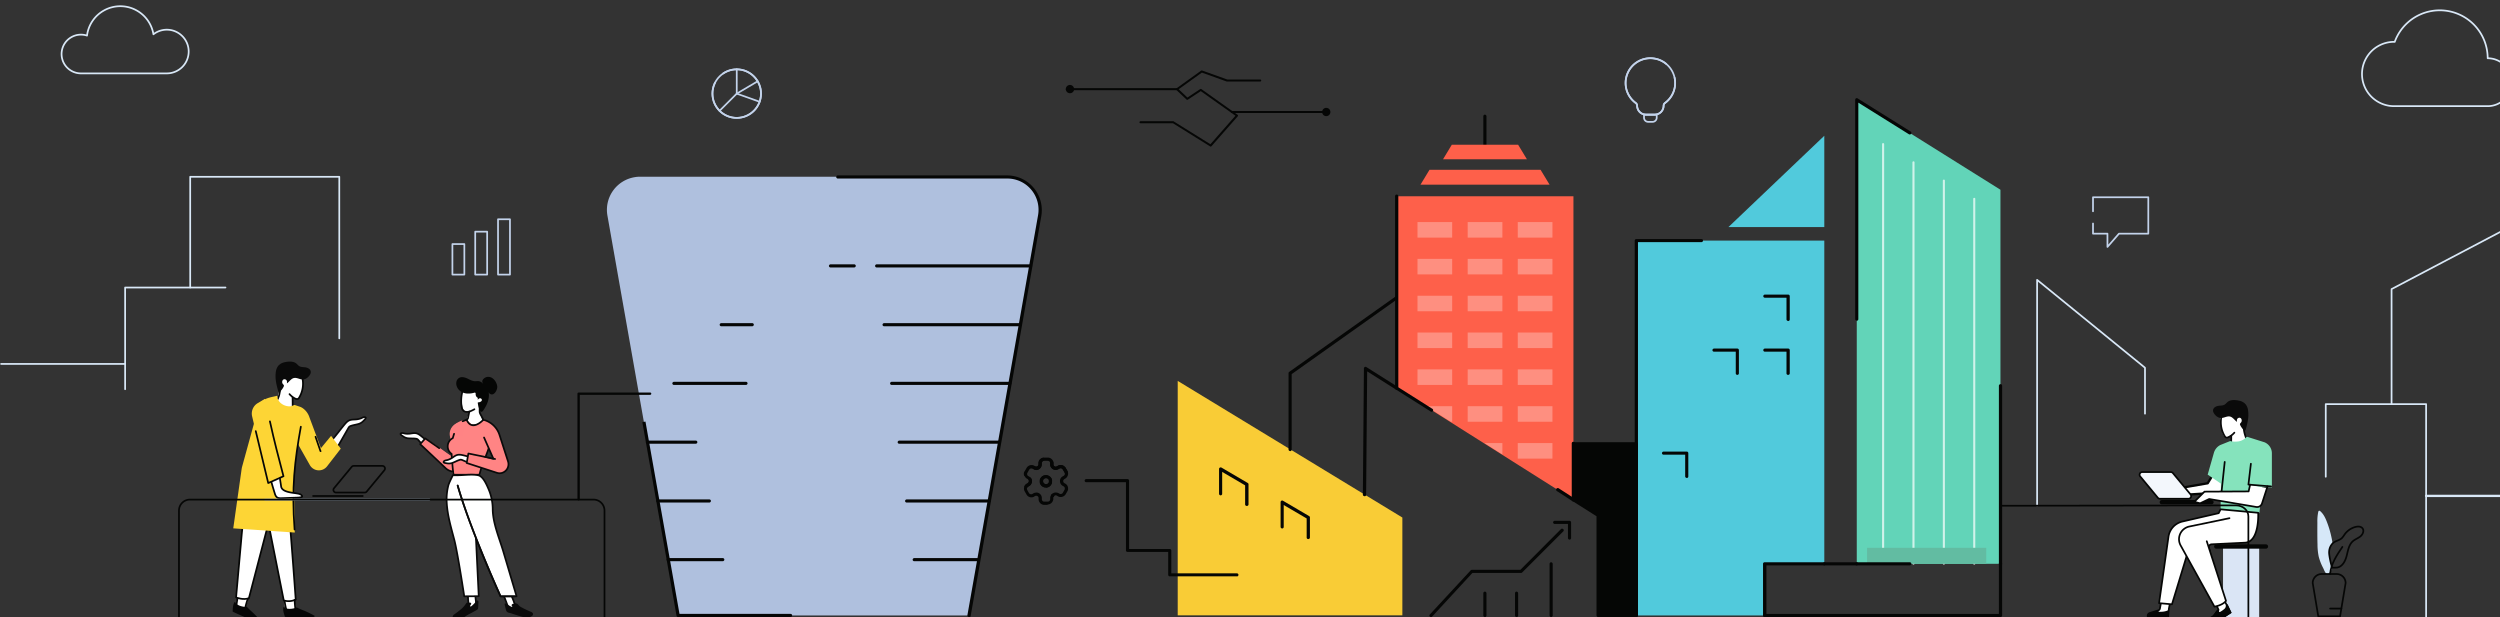 <svg xmlns="http://www.w3.org/2000/svg" xmlns:xlink="http://www.w3.org/1999/xlink" width="2880" height="711" viewBox="0 0 2880 711">
  <rect x="0" y="0" width="2880" height="711" fill="#333333" stroke="none"/>
  <defs>
    <clipPath id="clip-path">
      <rect id="Rectangle_5239" data-name="Rectangle 5239" width="2880" height="711" transform="translate(0 1089)" fill="#fff" stroke="#707070" stroke-width="1"/>
    </clipPath>
    <clipPath id="clip-path-2">
      <rect id="Rectangle_5237" data-name="Rectangle 5237" width="2984.45" height="711.855" fill="none"/>
    </clipPath>
    <clipPath id="clip-path-3">
      <rect id="Rectangle_5230" data-name="Rectangle 5230" width="2984.445" height="711.855" fill="none"/>
    </clipPath>
    <clipPath id="clip-path-4">
      <rect id="Rectangle_5201" data-name="Rectangle 5201" width="2.4" height="485.764" fill="none"/>
    </clipPath>
    <clipPath id="clip-path-5">
      <rect id="Rectangle_5202" data-name="Rectangle 5202" width="2.4" height="464.735" fill="none"/>
    </clipPath>
    <clipPath id="clip-path-6">
      <rect id="Rectangle_5203" data-name="Rectangle 5203" width="2.4" height="443.706" fill="none"/>
    </clipPath>
    <clipPath id="clip-path-7">
      <rect id="Rectangle_5204" data-name="Rectangle 5204" width="2.4" height="422.679" fill="none"/>
    </clipPath>
    <clipPath id="clip-path-8">
      <rect id="Rectangle_5208" data-name="Rectangle 5208" width="155.456" height="17.874" fill="none"/>
    </clipPath>
    <clipPath id="clip-path-13">
      <rect id="Rectangle_5227" data-name="Rectangle 5227" width="145.398" height="17.874" fill="none"/>
    </clipPath>
    <clipPath id="clip-path-14">
      <rect id="Rectangle_5229" data-name="Rectangle 5229" width="78.248" height="17.874" fill="none"/>
    </clipPath>
  </defs>
  <g id="Mask_Group_200" data-name="Mask Group 200" transform="translate(0 -1089)" clip-path="url(#clip-path)">
    <g id="Group_17079" data-name="Group 17079" transform="translate(0 1094.391)">
      <g id="Group_17078" data-name="Group 17078" clip-path="url(#clip-path-2)">
        <path id="Path_55515" data-name="Path 55515" d="M1068.41,341.45V611.369h258.8V498.715L1068.41,341.3Z" transform="translate(288.315 92.101)" fill="#f9cc36"/>
        <path id="Path_55516" data-name="Path 55516" d="M1849.967,189.918V620.857H1684.441V86.277Z" transform="translate(454.554 23.282)" fill="#62d4b8"/>
        <path id="Path_55517" data-name="Path 55517" d="M1701.016,214.025V586.385h-68.643v59.481H1484.42V214.025Z" transform="translate(400.577 57.756)" fill="#51cadc"/>
        <path id="Path_55518" data-name="Path 55518" d="M1678.449,224.067V118.923l-110.4,105.144Z" transform="translate(423.145 32.092)" fill="#51cadc"/>
        <path id="Path_55519" data-name="Path 55519" d="M1470.69,173.808V523.487L1267.011,394.76V173.808Z" transform="translate(341.909 46.903)" fill="#fe604a"/>
        <path id="Path_55520" data-name="Path 55520" d="M1437.21,166.92H1288.658l10.364-17.124H1427l10.363,17.124Z" transform="translate(347.75 40.423)" fill="#fe604a"/>
        <g id="Group_17075" data-name="Group 17075">
          <g id="Group_17074" data-name="Group 17074" clip-path="url(#clip-path-3)">
            <g id="Group_17043" data-name="Group 17043" transform="translate(2168.137 159.428)" opacity="0.7">
              <g id="Group_17042" data-name="Group 17042">
                <g id="Group_17041" data-name="Group 17041" clip-path="url(#clip-path-4)">
                  <path id="Path_55522" data-name="Path 55522" d="M1708.59,611.312a1.184,1.184,0,0,1-1.2-1.2V126.749a1.2,1.2,0,1,1,2.4,0V610.11a1.185,1.185,0,0,1-1.2,1.2" transform="translate(-1707.39 -125.548)" fill="#fff"/>
                </g>
              </g>
            </g>
            <g id="Group_17046" data-name="Group 17046" transform="translate(2203.134 180.457)" opacity="0.7">
              <g id="Group_17045" data-name="Group 17045">
                <g id="Group_17044" data-name="Group 17044" clip-path="url(#clip-path-5)">
                  <path id="Path_55523" data-name="Path 55523" d="M1736.15,606.843a1.184,1.184,0,0,1-1.2-1.2V143.309a1.184,1.184,0,0,1,1.2-1.2,1.1,1.1,0,0,1,1.2,1.2V605.642a1.184,1.184,0,0,1-1.2,1.2" transform="translate(-1734.95 -142.108)" fill="#fff"/>
                </g>
              </g>
            </g>
            <g id="Group_17049" data-name="Group 17049" transform="translate(2238.131 201.485)" opacity="0.7">
              <g id="Group_17048" data-name="Group 17048">
                <g id="Group_17047" data-name="Group 17047" clip-path="url(#clip-path-6)">
                  <path id="Path_55524" data-name="Path 55524" d="M1763.711,602.374a1.185,1.185,0,0,1-1.2-1.2v-441.3a1.2,1.2,0,1,1,2.4,0v441.3a1.184,1.184,0,0,1-1.2,1.2" transform="translate(-1762.51 -158.668)" fill="#fff"/>
                </g>
              </g>
            </g>
            <g id="Group_17052" data-name="Group 17052" transform="translate(2273.128 222.513)" opacity="0.7">
              <g id="Group_17051" data-name="Group 17051">
                <g id="Group_17050" data-name="Group 17050" clip-path="url(#clip-path-7)">
                  <path id="Path_55525" data-name="Path 55525" d="M1791.271,597.906a1.184,1.184,0,0,1-1.2-1.2V176.43a1.185,1.185,0,0,1,1.2-1.2,1.106,1.106,0,0,1,1.2,1.2V596.7a1.185,1.185,0,0,1-1.2,1.2" transform="translate(-1790.07 -175.227)" fill="#fff"/>
                </g>
              </g>
            </g>
            <g id="Group_17055" data-name="Group 17055" transform="translate(1632.957 250.452)" opacity="0.3">
              <g id="Group_17054" data-name="Group 17054">
                <g id="Group_17053" data-name="Group 17053" clip-path="url(#clip-path-8)">
                  <rect id="Rectangle_5205" data-name="Rectangle 5205" width="39.955" height="17.874" transform="translate(-0.004)" fill="#fff"/>
                  <rect id="Rectangle_5206" data-name="Rectangle 5206" width="39.955" height="17.874" transform="translate(57.825)" fill="#fff"/>
                  <rect id="Rectangle_5207" data-name="Rectangle 5207" width="39.955" height="17.874" transform="translate(115.503)" fill="#fff"/>
                </g>
              </g>
            </g>
            <g id="Group_17058" data-name="Group 17058" transform="translate(1632.957 292.809)" opacity="0.3">
              <g id="Group_17057" data-name="Group 17057">
                <g id="Group_17056" data-name="Group 17056" clip-path="url(#clip-path-8)">
                  <rect id="Rectangle_5209" data-name="Rectangle 5209" width="39.955" height="17.874" transform="translate(-0.004)" fill="#fff"/>
                  <rect id="Rectangle_5210" data-name="Rectangle 5210" width="39.955" height="17.874" transform="translate(57.825)" fill="#fff"/>
                  <rect id="Rectangle_5211" data-name="Rectangle 5211" width="39.955" height="17.874" transform="translate(115.503)" fill="#fff"/>
                </g>
              </g>
            </g>
            <g id="Group_17061" data-name="Group 17061" transform="translate(1632.957 335.318)" opacity="0.3">
              <g id="Group_17060" data-name="Group 17060">
                <g id="Group_17059" data-name="Group 17059" clip-path="url(#clip-path-8)">
                  <rect id="Rectangle_5213" data-name="Rectangle 5213" width="39.955" height="17.874" transform="translate(-0.004)" fill="#fff"/>
                  <rect id="Rectangle_5214" data-name="Rectangle 5214" width="39.955" height="17.874" transform="translate(57.825)" fill="#fff"/>
                  <rect id="Rectangle_5215" data-name="Rectangle 5215" width="39.955" height="17.874" transform="translate(115.503)" fill="#fff"/>
                </g>
              </g>
            </g>
            <g id="Group_17064" data-name="Group 17064" transform="translate(1632.957 377.675)" opacity="0.3">
              <g id="Group_17063" data-name="Group 17063">
                <g id="Group_17062" data-name="Group 17062" clip-path="url(#clip-path-8)">
                  <rect id="Rectangle_5217" data-name="Rectangle 5217" width="39.955" height="17.874" transform="translate(-0.004)" fill="#fff"/>
                  <rect id="Rectangle_5218" data-name="Rectangle 5218" width="39.955" height="17.874" transform="translate(57.825)" fill="#fff"/>
                  <rect id="Rectangle_5219" data-name="Rectangle 5219" width="39.955" height="17.874" transform="translate(115.503)" fill="#fff"/>
                </g>
              </g>
            </g>
            <g id="Group_17067" data-name="Group 17067" transform="translate(1632.957 420.183)" opacity="0.3">
              <g id="Group_17066" data-name="Group 17066">
                <g id="Group_17065" data-name="Group 17065" clip-path="url(#clip-path-8)">
                  <rect id="Rectangle_5221" data-name="Rectangle 5221" width="39.955" height="17.874" transform="translate(-0.004)" fill="#fff"/>
                  <rect id="Rectangle_5222" data-name="Rectangle 5222" width="39.955" height="17.874" transform="translate(57.825)" fill="#fff"/>
                  <rect id="Rectangle_5223" data-name="Rectangle 5223" width="39.955" height="17.874" transform="translate(115.503)" fill="#fff"/>
                </g>
              </g>
            </g>
            <g id="Group_17070" data-name="Group 17070" transform="translate(1643.014 462.542)" opacity="0.3">
              <g id="Group_17069" data-name="Group 17069">
                <g id="Group_17068" data-name="Group 17068" clip-path="url(#clip-path-13)">
                  <path id="Path_55526" data-name="Path 55526" d="M1323.753,364.248v17.875H1322.1l-28.239-17.875h29.891Z" transform="translate(-1293.859 -364.248)" fill="#fff"/>
                  <rect id="Rectangle_5225" data-name="Rectangle 5225" width="39.955" height="17.874" transform="translate(47.768)" fill="#fff"/>
                  <rect id="Rectangle_5226" data-name="Rectangle 5226" width="39.955" height="17.874" transform="translate(105.446)" fill="#fff"/>
                </g>
              </g>
            </g>
            <g id="Group_17073" data-name="Group 17073" transform="translate(1710.164 505.05)" opacity="0.3">
              <g id="Group_17072" data-name="Group 17072">
                <g id="Group_17071" data-name="Group 17071" clip-path="url(#clip-path-14)">
                  <path id="Path_55527" data-name="Path 55527" d="M1367.314,397.723v13.068l-20.578-13.068Z" transform="translate(-1346.741 -397.723)" fill="#fff"/>
                  <rect id="Rectangle_5228" data-name="Rectangle 5228" width="39.955" height="17.874" transform="translate(38.296)" fill="#fff"/>
                </g>
              </g>
            </g>
          </g>
        </g>
        <rect id="Rectangle_5231" data-name="Rectangle 5231" width="137.288" height="18.475" transform="translate(2150.862 625.665)" fill="#62bca2"/>
        <g id="Group_17077" data-name="Group 17077">
          <g id="Group_17076" data-name="Group 17076" clip-path="url(#clip-path-3)">
            <path id="Path_55528" data-name="Path 55528" d="M967.669,661.506H632.561l-81.412-460.83a38.109,38.109,0,0,1,31.092-44.011,34.27,34.27,0,0,1,6.759-.6h422.228a38.176,38.176,0,0,1,38.3,37.852,34.27,34.27,0,0,1-.6,6.759l-81.41,460.83Z" transform="translate(148.577 42.115)" fill="#afc0de"/>
            <path id="Path_55529" data-name="Path 55529" d="M753.363,603.364H623.886a1.785,1.785,0,0,1-1.8-1.5L582.73,378.957l1.8-.45,1.8-.3,39.2,221.553H753.513a1.828,1.828,0,0,1,1.8,1.8,1.939,1.939,0,0,1-1.8,1.8Z" transform="translate(157.252 102.061)" fill="#050605"/>
            <path id="Path_55530" data-name="Path 55530" d="M911.529,663.629h-.3a1.836,1.836,0,0,1-1.5-2.1l81.41-460.83a35.971,35.971,0,0,0-35.9-42.209H760.423a1.826,1.826,0,0,1-1.8-1.8,1.736,1.736,0,0,1,1.8-1.8H955.239A40.04,40.04,0,0,1,994.893,201.6l-81.41,460.831a1.786,1.786,0,0,1-1.8,1.5Z" transform="translate(204.717 41.796)" fill="#050605"/>
            <path id="Path_55531" data-name="Path 55531" d="M902.888,505.655h-73.15a1.827,1.827,0,0,1-1.8-1.8,1.939,1.939,0,0,1,1.8-1.8h73.15a1.826,1.826,0,0,1,1.8,1.8,1.938,1.938,0,0,1-1.8,1.8" transform="translate(223.422 135.48)" fill="#050605"/>
            <path id="Path_55532" data-name="Path 55532" d="M669.468,505.655H606.532a1.826,1.826,0,0,1-1.8-1.8,1.939,1.939,0,0,1,1.8-1.8h62.937a1.826,1.826,0,0,1,1.8,1.8,1.937,1.937,0,0,1-1.8,1.8" transform="translate(163.189 135.48)" fill="#050605"/>
            <path id="Path_55533" data-name="Path 55533" d="M656.519,452.427H597.188a1.826,1.826,0,0,1-1.8-1.8,1.938,1.938,0,0,1,1.8-1.8h59.331a1.826,1.826,0,0,1,1.8,1.8,1.938,1.938,0,0,1-1.8,1.8" transform="translate(160.668 121.117)" fill="#050605"/>
            <path id="Path_55534" data-name="Path 55534" d="M917.957,452.427h-95.08a1.826,1.826,0,0,1-1.8-1.8,1.938,1.938,0,0,1,1.8-1.8h95.08a1.826,1.826,0,0,1,1.8,1.8,1.938,1.938,0,0,1-1.8,1.8" transform="translate(221.571 121.117)" fill="#050605"/>
            <path id="Path_55535" data-name="Path 55535" d="M643.451,399.08H587.725a1.826,1.826,0,0,1-1.8-1.8,1.938,1.938,0,0,1,1.8-1.8h55.726a1.826,1.826,0,0,1,1.8,1.8,1.938,1.938,0,0,1-1.8,1.8" transform="translate(158.114 106.721)" fill="#050605"/>
            <path id="Path_55536" data-name="Path 55536" d="M931.642,399.08H816.134a1.826,1.826,0,0,1-1.8-1.8,1.939,1.939,0,0,1,1.8-1.8H931.642a1.826,1.826,0,0,1,1.8,1.8,1.938,1.938,0,0,1-1.8,1.8" transform="translate(219.751 106.721)" fill="#050605"/>
            <path id="Path_55537" data-name="Path 55537" d="M694.8,345.733H611.737a1.826,1.826,0,0,1-1.8-1.8,1.938,1.938,0,0,1,1.8-1.8H694.8a1.826,1.826,0,0,1,1.8,1.8,1.938,1.938,0,0,1-1.8,1.8" transform="translate(164.594 92.325)" fill="#050605"/>
            <path id="Path_55538" data-name="Path 55538" d="M945.51,345.733H809.274a1.826,1.826,0,0,1-1.8-1.8,1.938,1.938,0,0,1,1.8-1.8H945.51a1.826,1.826,0,0,1,1.8,1.8,1.938,1.938,0,0,1-1.8,1.8" transform="translate(217.9 92.325)" fill="#050605"/>
            <path id="Path_55539" data-name="Path 55539" d="M959.229,292.505H802.414a1.827,1.827,0,0,1-1.8-1.8,1.939,1.939,0,0,1,1.8-1.8H959.229a1.826,1.826,0,0,1,1.8,1.8,1.938,1.938,0,0,1-1.8,1.8" transform="translate(216.048 77.961)" fill="#050605"/>
            <path id="Path_55540" data-name="Path 55540" d="M690.424,292.505H654.675a1.826,1.826,0,0,1-1.8-1.8,1.938,1.938,0,0,1,1.8-1.8h35.749a1.826,1.826,0,0,1,1.8,1.8,1.938,1.938,0,0,1-1.8,1.8" transform="translate(176.181 77.961)" fill="#050605"/>
            <path id="Path_55541" data-name="Path 55541" d="M781.135,239.158H753.8a1.826,1.826,0,0,1-1.8-1.8,1.938,1.938,0,0,1,1.8-1.8h27.337a1.826,1.826,0,0,1,1.8,1.8,1.938,1.938,0,0,1-1.8,1.8" transform="translate(202.929 63.565)" fill="#050605"/>
            <path id="Path_55542" data-name="Path 55542" d="M973.065,239.158H795.672a1.827,1.827,0,0,1-1.8-1.8,1.939,1.939,0,0,1,1.8-1.8H973.065a1.826,1.826,0,0,1,1.8,1.8,1.938,1.938,0,0,1-1.8,1.8" transform="translate(214.229 63.565)" fill="#050605"/>
            <path id="Path_55543" data-name="Path 55543" d="M1238.178,477.529h0a1.826,1.826,0,0,1-1.8-1.8l1.2-145.4a1.862,1.862,0,0,1,1.953-1.8,1.1,1.1,0,0,1,.9.3l35.9,22.681a1.906,1.906,0,0,1,.451,2.554,2.075,2.075,0,0,1-2.4.6l-33.045-20.878-1.2,142.094a1.735,1.735,0,0,1-1.8,1.8Z" transform="translate(333.642 88.654)" fill="#050605"/>
            <path id="Path_55544" data-name="Path 55544" d="M1745.989,509.441H1684.7a1.826,1.826,0,0,1-1.8-1.8,1.939,1.939,0,0,1,1.8-1.8h61.284a1.826,1.826,0,0,1,1.8,1.8,1.938,1.938,0,0,1-1.8,1.8" transform="translate(454.139 136.502)" fill="#050605"/>
            <path id="Path_55545" data-name="Path 55545" d="M1815.175,553.048a1.735,1.735,0,0,1-1.8-1.8V346.365a1.982,1.982,0,0,1,1.652-2.1,1.869,1.869,0,0,1,2.1,1.652V551.245a1.827,1.827,0,0,1-1.8,1.8Z" transform="translate(489.347 92.895)" fill="#050605"/>
            <path id="Path_55546" data-name="Path 55546" d="M1684.824,341.123a1.826,1.826,0,0,1-1.8-1.8V86.675a2.04,2.04,0,0,1,.9-1.652,1.907,1.907,0,0,1,1.8,0l61.283,38.3a1.9,1.9,0,0,1,.451,2.554,2.078,2.078,0,0,1-2.4.6l-58.43-36.5V339.321a1.959,1.959,0,0,1-1.8,1.952Z" transform="translate(454.171 22.883)" fill="#050605"/>
            <path id="Path_55547" data-name="Path 55547" d="M1872.886,568.99H1601.315a1.827,1.827,0,0,1-1.8-1.8,1.94,1.94,0,0,1,1.8-1.8h269.768V507.706a1.983,1.983,0,0,1,1.653-2.1,1.871,1.871,0,0,1,2.1,1.653v59.931a1.827,1.827,0,0,1-1.8,1.8Z" transform="translate(431.636 136.434)" fill="#050605"/>
            <path id="Path_55548" data-name="Path 55548" d="M1692.772,509.441h-37.4a1.826,1.826,0,0,1-1.8-1.8,1.938,1.938,0,0,1,1.8-1.8h37.4a1.826,1.826,0,0,1,1.8,1.8,1.938,1.938,0,0,1-1.8,1.8" transform="translate(446.223 136.502)" fill="#050605"/>
            <path id="Path_55549" data-name="Path 55549" d="M1484.8,648.052a1.826,1.826,0,0,1-1.8-1.8V214.409a1.828,1.828,0,0,1,1.8-1.8h75.1a1.827,1.827,0,0,1,1.8,1.8,1.938,1.938,0,0,1-1.8,1.8h-73.15V646.1a1.828,1.828,0,0,1-1.8,1.8Z" transform="translate(400.194 57.372)" fill="#050605"/>
            <path id="Path_55550" data-name="Path 55550" d="M1601.2,568.922a1.826,1.826,0,0,1-1.8-1.8V507.639a1.825,1.825,0,0,1,1.8-1.8h68.794a1.826,1.826,0,0,1,1.8,1.8,1.938,1.938,0,0,1-1.8,1.8H1603.3V567.12a1.826,1.826,0,0,1-1.8,1.8Z" transform="translate(431.603 136.502)" fill="#050605"/>
            <path id="Path_55551" data-name="Path 55551" d="M1170.755,442.808a1.826,1.826,0,0,1-1.8-1.8V353.134a1.845,1.845,0,0,1,.75-1.5l122.268-86.669a1.833,1.833,0,0,1,2.1,3l-121.516,86.218v86.969a1.825,1.825,0,0,1-1.8,1.8Z" transform="translate(315.447 71.405)" fill="#050605"/>
            <path id="Path_55552" data-name="Path 55552" d="M1427.671,465.184a1.734,1.734,0,0,1-1.8-1.8V398.643a1.891,1.891,0,1,1,3.755-.451V463.38a1.827,1.827,0,0,1-1.8,1.8Z" transform="translate(384.777 107.008)" fill="#050605"/>
            <path id="Path_55553" data-name="Path 55553" d="M1307.349,422.362c-.3,0-.75,0-.9-.3l-39.955-25.235a1.649,1.649,0,0,1-.9-1.5V174.374a1.891,1.891,0,1,1,3.755-.451V394.275l39.2,24.784a1.785,1.785,0,0,1,.6,2.554,1.726,1.726,0,0,1-1.653.9Z" transform="translate(341.526 46.488)" fill="#050605"/>
            <path id="Path_55554" data-name="Path 55554" d="M1347.474,136.412a1.826,1.826,0,0,1-1.8-1.8V101.564a1.826,1.826,0,0,1,1.8-1.8,1.938,1.938,0,0,1,1.8,1.8V134.61a1.861,1.861,0,0,1-1.8,1.952Z" transform="translate(363.135 26.921)" fill="#050605"/>
            <path id="Path_55555" data-name="Path 55555" d="M1298.5,577.15a1.7,1.7,0,0,1-1.2-.451,1.726,1.726,0,0,1,0-2.554l47.014-50.769a1.631,1.631,0,0,1,1.352-.6h55.876l46.714-46.865a1.9,1.9,0,0,1,2.7,0,1.728,1.728,0,0,1,0,2.554l-47.315,47.315a1.905,1.905,0,0,1-1.352.6h-56.026L1299.846,576.7a1.738,1.738,0,0,1-1.5.6Z" transform="translate(349.928 128.275)" fill="#050605"/>
            <path id="Path_55556" data-name="Path 55556" d="M1407.563,568.922a1.826,1.826,0,0,1-1.8-1.8V507.639a1.826,1.826,0,0,1,1.8-1.8,1.938,1.938,0,0,1,1.8,1.8V567.12a1.825,1.825,0,0,1-1.8,1.8" transform="translate(379.351 136.502)" fill="#050605"/>
            <path id="Path_55557" data-name="Path 55557" d="M1376.217,561.74a1.826,1.826,0,0,1-1.8-1.8V534.253a1.826,1.826,0,0,1,1.8-1.8,1.938,1.938,0,0,1,1.8,1.8v25.534a1.748,1.748,0,0,1-1.652,1.953Z" transform="translate(370.892 143.684)" fill="#050605"/>
            <path id="Path_55558" data-name="Path 55558" d="M1347.474,561.74a1.826,1.826,0,0,1-1.8-1.8V534.253a1.826,1.826,0,0,1,1.8-1.8,1.938,1.938,0,0,1,1.8,1.8v25.534a1.748,1.748,0,0,1-1.652,1.953Z" transform="translate(363.135 143.684)" fill="#050605"/>
            <path id="Path_55559" data-name="Path 55559" d="M1427.88,489.85a1.826,1.826,0,0,1-1.8-1.8V471.826h-15.321a1.827,1.827,0,0,1-1.8-1.8,1.939,1.939,0,0,1,1.8-1.8h17.123a1.827,1.827,0,0,1,1.8,1.8v18.026a1.96,1.96,0,0,1-1.8,1.952Z" transform="translate(380.212 126.351)" fill="#050605"/>
            <path id="Path_55560" data-name="Path 55560" d="M1499.806,398.2v197.97h-44.16V480.809l-28.239-17.874V398.2Z" transform="translate(385.192 107.455)" fill="#050605"/>
            <path id="Path_55561" data-name="Path 55561" d="M1500.156,598.32h-44.01a1.827,1.827,0,0,1-1.8-1.8V482.21l-27.337-17.273a1.653,1.653,0,0,1-.9-1.5V398.7a1.736,1.736,0,0,1,1.8-1.8h72.4a1.826,1.826,0,0,1,1.8,1.8v197.97a1.826,1.826,0,0,1-1.8,1.8Zm-42.357-3.755H1498.2V400.349H1429.56v61.734l27.337,17.274a1.652,1.652,0,0,1,.9,1.5V594.565Z" transform="translate(384.841 107.104)" fill="#050605"/>
            <path id="Path_55562" data-name="Path 55562" d="M1582.187,342.307a1.826,1.826,0,0,1-1.8-1.8V315.57H1555.3a1.825,1.825,0,0,1-1.8-1.8,1.938,1.938,0,0,1,1.8-1.8h26.886a1.826,1.826,0,0,1,1.8,1.8V340.5A1.825,1.825,0,0,1,1582.187,342.307Z" transform="translate(419.219 84.185)" fill="#050605"/>
            <path id="Path_55563" data-name="Path 55563" d="M1536.262,435.753a1.826,1.826,0,0,1-1.8-1.8V409.016h-24.935a1.825,1.825,0,0,1-1.8-1.8,1.939,1.939,0,0,1,1.8-1.8h26.737a1.828,1.828,0,0,1,1.8,1.8V434.1a1.826,1.826,0,0,1-1.8,1.8Z" transform="translate(406.866 109.402)" fill="#050605"/>
            <path id="Path_55564" data-name="Path 55564" d="M1628.169,342.307a1.825,1.825,0,0,1-1.8-1.8V315.57h-24.936a1.825,1.825,0,0,1-1.8-1.8,1.939,1.939,0,0,1,1.8-1.8h26.888a1.826,1.826,0,0,1,1.8,1.8V340.5a1.826,1.826,0,0,1-1.8,1.8Z" transform="translate(431.667 84.185)" fill="#050605"/>
            <path id="Path_55565" data-name="Path 55565" d="M1628.169,293.337a1.825,1.825,0,0,1-1.8-1.8V266.6h-24.936a1.825,1.825,0,0,1-1.8-1.8,1.939,1.939,0,0,1,1.8-1.8h26.888a1.826,1.826,0,0,1,1.8,1.8v26.887a1.826,1.826,0,0,1-1.8,1.8Z" transform="translate(431.667 70.97)" fill="#050605"/>
            <path id="Path_55566" data-name="Path 55566" d="M1137.75,464.168a1.826,1.826,0,0,1-1.8-1.8v-21.93l-26.437-15.471V450.2a1.826,1.826,0,0,1-1.8,1.8,1.938,1.938,0,0,1-1.8-1.8V421.66a2.075,2.075,0,0,1,.9-1.652,2.234,2.234,0,0,1,1.953,0l30.192,17.725a1.724,1.724,0,0,1,.9,1.652v22.982a1.825,1.825,0,0,1-1.8,1.8Z" transform="translate(298.434 113.28)" fill="#050605"/>
            <path id="Path_55567" data-name="Path 55567" d="M1193.581,494.213a1.734,1.734,0,0,1-1.8-1.8v-21.93l-26.437-15.471v25.233a1.826,1.826,0,0,1-1.8,1.8,1.938,1.938,0,0,1-1.8-1.8V451.7a2.075,2.075,0,0,1,.9-1.652,1.914,1.914,0,0,1,1.8,0l30.191,17.725a1.724,1.724,0,0,1,.9,1.652v22.982a1.826,1.826,0,0,1-1.8,1.8Z" transform="translate(313.5 121.388)" fill="#050605"/>
            <path id="Path_55568" data-name="Path 55568" d="M1062.115,92.084c-.194,0-.487,0-.585-.2L1018.668,65.2H981.259a1.184,1.184,0,0,1-1.169-1.169,1.257,1.257,0,0,1,1.169-1.169h37.7c.2,0,.488,0,.585.2l42.279,26.3,28.836-32.83-39.941-28.348-14.905,9.838a1.169,1.169,0,0,1-1.461-.1l-11.5-10.814H896.409a1.184,1.184,0,0,1-1.169-1.169,1.256,1.256,0,0,1,1.169-1.169H1023.44a1.109,1.109,0,0,1,.78.292l11.105,10.521,14.711-9.741a1.17,1.17,0,0,1,1.364,0l41.694,29.615a1.148,1.148,0,0,1,.292,1.655l-30.394,34.584a.935.935,0,0,1-.974.292Z" transform="translate(332.573 71.399)" fill="#050605"/>
            <path id="Path_55569" data-name="Path 55569" d="M1050.645,22.737a1.2,1.2,0,0,1-.974-.487,1.148,1.148,0,0,1,.293-1.656L1078.312.233a1.427,1.427,0,0,1,1.072-.2l29.128,10.424h37.895a1.185,1.185,0,0,1,1.169,1.169,1.257,1.257,0,0,1-1.169,1.169h-38.48L1079.189,2.474l-27.861,19.97a1.409,1.409,0,0,1-.682.2Z" transform="translate(305.368 75.769)" fill="#050605"/>
            <path id="Path_55570" data-name="Path 55570" d="M1232.22,59.043H1127.3a1.185,1.185,0,0,1-1.169-1.169A1.258,1.258,0,0,1,1127.3,56.7h104.82a1.184,1.184,0,0,1,1.169,1.169,1.257,1.257,0,0,1-1.169,1.169Z" transform="translate(291.837 65.764)" fill="#050605"/>
            <path id="Path_55571" data-name="Path 55571" d="M1258.905,53.748a3.6,3.6,0,1,1-3.6,3.6,3.6,3.6,0,0,1,3.6-3.6" transform="translate(269.048 66.286)" fill="#050605"/>
            <path id="Path_55572" data-name="Path 55572" d="M1258.536,61.876a4.773,4.773,0,1,1,4.774-4.773,4.781,4.781,0,0,1-4.774,4.773m0-7.112a2.338,2.338,0,1,0,2.338,2.338,2.37,2.37,0,0,0-2.338-2.338" transform="translate(269.32 66.536)" fill="#050605"/>
            <path id="Path_55573" data-name="Path 55573" d="M900.264,21.693a3.6,3.6,0,1,1-3.6,3.6,3.6,3.6,0,0,1,3.6-3.6" transform="translate(332.322 71.941)" fill="#050605"/>
            <path id="Path_55574" data-name="Path 55574" d="M900.013,29.821a4.773,4.773,0,1,1,4.773-4.773v.1a4.7,4.7,0,0,1-4.773,4.676m0-7.112a2.527,2.527,0,0,0-2.435,2.338,2.527,2.527,0,0,0,2.338,2.435,2.454,2.454,0,0,0,2.435-2.338,2.328,2.328,0,0,0-2.338-2.338Z" transform="translate(332.573 72.192)" fill="#050605"/>
            <path id="Path_55575" data-name="Path 55575" d="M1431.513,453.864a1.43,1.43,0,0,1-1.052-.3L1412.588,442a1.882,1.882,0,0,1,1.8-3.3h.15l17.875,11.566a1.917,1.917,0,0,1,.6,2.554,1.653,1.653,0,0,1-1.5.9Z" transform="translate(380.935 118.327)" fill="#050605"/>
            <path id="Path_55576" data-name="Path 55576" d="M1159.393,542.422h-77.355a1.826,1.826,0,0,1-1.8-1.8V514.334h-46.864a1.827,1.827,0,0,1-1.8-1.8V433.974H985.756a1.826,1.826,0,0,1-1.8-1.8,1.938,1.938,0,0,1,1.8-1.8h47.616a1.826,1.826,0,0,1,1.8,1.8v78.708h46.864a1.826,1.826,0,0,1,1.8,1.8v26.286h75.554a1.826,1.826,0,0,1,1.8,1.8,1.937,1.937,0,0,1-1.8,1.8Z" transform="translate(265.524 116.137)" fill="#050605"/>
            <path id="Path_55577" data-name="Path 55577" d="M950.323,440.931h-1.352a7.108,7.108,0,0,1-4.655-3c-.151-.3-.451-.6-.6-.9-.15-.451-.3-.752-.451-1.2v-3.756a7.5,7.5,0,0,1,9.014-4.956,8.339,8.339,0,0,1,2.552,1.352,3.866,3.866,0,0,1,1.352,1.351h.15a.776.776,0,0,0,.3.6,9.26,9.26,0,0,1,.751,1.8v.6a1.662,1.662,0,0,1,0,1.2v.9a1.909,1.909,0,0,1-.15.9,1.358,1.358,0,0,1-.15.75,8.688,8.688,0,0,1-2.7,3.455,7.446,7.446,0,0,1-3.9,1.2Zm0-10.664a3.02,3.02,0,0,0-1.953.6,2.949,2.949,0,0,0-1.351,1.953v1.8a.6.6,0,0,0,.3.6.533.533,0,0,0,.3.451,3.433,3.433,0,0,0,4.806,1.051,4.689,4.689,0,0,0,1.351-1.652V433.12a2.134,2.134,0,0,0-.3-.9v-.451c0-.15-.3-.451-.6-.6A4.082,4.082,0,0,0,950.323,430.266Z" transform="translate(254.544 115.188)" fill="#050605"/>
            <path id="Path_55578" data-name="Path 55578" d="M940.575,424.94a5.123,5.123,0,0,1-1.5-.15,1.779,1.779,0,0,1-1.351-2.254,1.638,1.638,0,0,1,2.1-1.351,2.961,2.961,0,0,0,2.253-.451,2.871,2.871,0,0,0,1.051-2.1v-1.2a6.473,6.473,0,0,1,5.407-6.46,2,2,0,0,1,2.1,1.5,1.965,1.965,0,0,1-1.5,2.1,2.752,2.752,0,0,0-2.253,2.855v1.351a6.478,6.478,0,0,1-6.308,6.46h-.15Z" transform="translate(253.028 110.902)" fill="#050605"/>
            <path id="Path_55579" data-name="Path 55579" d="M930.8,429.083a2.1,2.1,0,0,1-1.8-1.352,5.714,5.714,0,0,1-.151-2.253,1.119,1.119,0,0,1,.151-.75,1.806,1.806,0,1,1,3.455,1.051v1.051a1.8,1.8,0,0,1-1.2,2.253Z" transform="translate(250.636 114.269)" fill="#050605"/>
            <path id="Path_55580" data-name="Path 55580" d="M934.433,437.857a1.266,1.266,0,0,1-1.051-.3,1.769,1.769,0,0,1-.451-2.552,1.836,1.836,0,0,0,.451-1.352V432.3a1.136,1.136,0,0,0-.3-.6,1.834,1.834,0,0,1,3-2.1,6.106,6.106,0,0,1,.752,1.352,2.134,2.134,0,0,0,.3.9,5.7,5.7,0,0,1,0,2.254,3.418,3.418,0,0,1-.451,1.652,3.933,3.933,0,0,1-.75,1.351,1.939,1.939,0,0,1-1.652.752Z" transform="translate(251.658 115.709)" fill="#050605"/>
            <path id="Path_55581" data-name="Path 55581" d="M931.12,440.228a1.1,1.1,0,0,1-.9-.3,1.924,1.924,0,0,1-.75-2.552,6.947,6.947,0,0,1,2.253-2.4l1.052-.6c.15,0,.451-.3.6-.451a1.912,1.912,0,1,1,2.705,2.7,8.214,8.214,0,0,1-1.353,1.051l-1.051.6a3.5,3.5,0,0,0-1.051,1.051,1.654,1.654,0,0,1-1.5.9" transform="translate(250.765 116.943)" fill="#050605"/>
            <path id="Path_55582" data-name="Path 55582" d="M956.291,465.377h-3.906a6.667,6.667,0,0,1-6.608-6.61v-1.2a2.693,2.693,0,0,0-2.7-2.7,2.239,2.239,0,0,0-1.353.3l-1.051.6-.752.451a6.51,6.51,0,0,1-8.11-2.853l-1.953-3.455a5.791,5.791,0,0,1-.6-4.956,2.676,2.676,0,0,1,.6-1.5,6.17,6.17,0,0,1,2.4-2.4l1.052-.6c.15,0,.451-.3.6-.451l.3-.3c0-.151.15-.3.3-.6a.9.9,0,0,1,.151-.6v-1.5c0-.151,0-.3-.3-.451a4,4,0,0,0-.9-.752l-1.051-.6a6.4,6.4,0,0,1-3-4.056,5.71,5.71,0,0,1-.151-2.253v-.6a5.038,5.038,0,0,1,.752-2.1l1.952-3.455a6.667,6.667,0,0,1,8.412-2.7l.6.3,1.053.6a1.138,1.138,0,0,1,.6.3,2.961,2.961,0,0,0,2.253-.451,2.871,2.871,0,0,0,1.051-2.1v-1.2a6.668,6.668,0,0,1,6.609-6.608h3.9a6.667,6.667,0,0,1,6.608,6.608v2.1a.784.784,0,0,0,.3.6,2.632,2.632,0,0,0,3.605.75l1.051-.6a6.5,6.5,0,0,1,8.411,1.652,3.327,3.327,0,0,1,.451.75l1.952,3.455c0,.3.3.451.451.75.151.451.3,1.051.451,1.5a6.732,6.732,0,0,1-3.154,6.61l-1.052.6a2.95,2.95,0,0,0-1.351,1.953v.45a2.48,2.48,0,0,0,1.351,2.254l1.052.6a6.22,6.22,0,0,1,3.154,4.806v1.652a4.042,4.042,0,0,1-.75,2.253l-1.953,3.455a6.813,6.813,0,0,1-4.056,3,6.091,6.091,0,0,1-5.106-.752l-1.051-.6a2.5,2.5,0,0,0-3.154.451,2.423,2.423,0,0,0-.9,1.953v1.2a6.77,6.77,0,0,1-6.608,6.61Zm-13.218-14.271a6.412,6.412,0,0,1,6.458,6.46v1.2a2.761,2.761,0,0,0,2.853,2.853h3.906a2.851,2.851,0,0,0,2.853-2.853v-1.2a6.412,6.412,0,0,1,6.46-6.46,7.5,7.5,0,0,1,3.154.752l1.05.6a2.9,2.9,0,0,0,3.906-1.051l1.953-3.455a2.782,2.782,0,0,0,.3-1.051v-.751a2.544,2.544,0,0,0-1.351-2.1l-1.051-.6a6.128,6.128,0,0,1-3.154-5.407v-.9a6.092,6.092,0,0,1,3.154-4.657l1.051-.6a2.727,2.727,0,0,0,1.351-2.855.906.906,0,0,0-.15-.6s0-.3-.15-.3l-1.953-3.455v-.3a3.071,3.071,0,0,0-3.906-.752l-1.05.6a6.346,6.346,0,0,1-8.412-1.8,10,10,0,0,1-.9-1.8,7.622,7.622,0,0,1-.3-1.952v-1.2a2.851,2.851,0,0,0-2.853-2.853h-3.9a2.761,2.761,0,0,0-2.855,2.853v1.2a6.477,6.477,0,0,1-6.309,6.458,5.126,5.126,0,0,1-1.5-.15,3.156,3.156,0,0,1-1.652-.6l-1.052-.6h-.3a2.729,2.729,0,0,0-3.755,1.051l-1.952,3.455a2.127,2.127,0,0,0-.3.9h-1.953l1.8.3v.9a2.681,2.681,0,0,0,1.351,1.8l1.051.6a10.335,10.335,0,0,1,1.953,1.653,6.082,6.082,0,0,1,.752,1.351,2.14,2.14,0,0,0,.3.9,3.835,3.835,0,0,1,0,2.253,2.534,2.534,0,0,1-.451,1.5,7.023,7.023,0,0,1-.75,1.5l-.451.6a5.87,5.87,0,0,1-1.5,1.2l-1.051.6a3.521,3.521,0,0,0-1.051,1.053,1.144,1.144,0,0,1-.3.6,3.934,3.934,0,0,0,.3,2.253l1.953,3.455a2.89,2.89,0,0,0,3.605,1.2h.3c0-.15,1.052-.752,1.052-.752a6.434,6.434,0,0,1,3.306-.9Zm11.265-5.707a7.11,7.11,0,0,1-6.008-3.305c-.151-.3-.451-.6-.6-.9-.15-.451-.3-.752-.451-1.2v-.6a7.3,7.3,0,0,1,0-2.554,1.346,1.346,0,0,1,.151-.751,6.886,6.886,0,0,1,2.853-3.906,7.234,7.234,0,0,1,8.411.451,3.888,3.888,0,0,1,1.352,1.352h.15a.779.779,0,0,0,.3.6,9.2,9.2,0,0,1,.75,1.8v2.552a1.907,1.907,0,0,1-.15.9,1.1,1.1,0,0,1-.3.9,7.145,7.145,0,0,1-6.308,4.657h-.15Zm0-10.815a3.019,3.019,0,0,0-1.953.6,2.949,2.949,0,0,0-1.351,1.953v1.8a.6.6,0,0,0,.3.6s0,.3.15.3a3.553,3.553,0,0,0,3.154,1.652,3.411,3.411,0,0,0,3-2.253v-2.1a1.152,1.152,0,0,0-.3-.752v-.45c0-.151-.3-.451-.6-.6a3.237,3.237,0,0,0-2.552-.75Z" transform="translate(250.679 110.87)" fill="#050605"/>
            <path id="Path_55583" data-name="Path 55583" d="M955.366,447.471a1.244,1.244,0,0,1-1.2-.451,1.729,1.729,0,0,1-.151-2.554c0-.15.3-.3.451-.451a1.968,1.968,0,0,1,2.554.752,1.925,1.925,0,0,1-1.5,2.853Z" transform="translate(257.312 119.764)" fill="#050605"/>
            <path id="Path_55584" data-name="Path 55584" d="M968,427.129a1.628,1.628,0,0,1-1.652-1.2s0-.3-.15-.3l-1.953-3.3a1.968,1.968,0,0,1,.751-2.554,2.085,2.085,0,0,1,2.554.6l1.953,3.3q.225.451.451.9a1.785,1.785,0,0,1-1.051,2.253c-.15,0-.451.151-.6.151Z" transform="translate(260.15 113.219)" fill="#050605"/>
            <path id="Path_55585" data-name="Path 55585" d="M968.351,423.165a1.85,1.85,0,0,1-1.5-.751,2.817,2.817,0,0,0-3.756-.752l-1.051.6a6.378,6.378,0,0,1-8.41-1.8,1.833,1.833,0,1,1,3-2.1,2.631,2.631,0,0,0,3.605.751l1.051-.6a6.569,6.569,0,0,1,8.561,1.8,1.748,1.748,0,0,1-.451,2.552,1.428,1.428,0,0,1-1.051.3" transform="translate(257.244 112.677)" fill="#050605"/>
            <path id="Path_55586" data-name="Path 55586" d="M954.716,420.992a1.952,1.952,0,0,1-1.8-1.2,8.756,8.756,0,0,1-.3-1.953v-1.652a1.915,1.915,0,0,1,3.755-.75v3.3a1.748,1.748,0,0,1-1.2,2.253Z" transform="translate(257.061 111.695)" fill="#050605"/>
            <path id="Path_55587" data-name="Path 55587" d="M424.874,347.794a5.888,5.888,0,0,0-3.027.353c-1.511.764-2.055,2.624-2.351,4.292a45.113,45.113,0,0,0,.119,16.326c.4,2.084,1.095,4.344,2.905,5.45,1.434.876,3.231.811,4.908.72.043,3.94-3.726,7.751-2.14,11.359,1.011,2.3,3.8,3.237,6.312,3.365a17.458,17.458,0,0,0,9.849-2.476,2.507,2.507,0,0,0,1.14-1.121,2.6,2.6,0,0,0-.089-1.641c-1.385-4.8-3.992-9.694-2.65-14.5.836-2.992,3.1-5.392,4.154-8.314a11.315,11.315,0,0,0-3.125-11.937c-1.822-1.57-4.1-1.162-6.422-1.3l-9.585-.574" transform="translate(113.018 93.843)" fill="#fff"/>
            <path id="Path_55588" data-name="Path 55588" d="M427.023,532.961a2.175,2.175,0,0,0-1.187.457,2.256,2.256,0,0,0-.367,1.873,38.186,38.186,0,0,1-1.6,15.015c-.3.951-.509,2.25.372,2.718a1.813,1.813,0,0,0,.839.161c3.782.039,6.95-3.233,8.062-6.847s.64-7.5.155-11.252c-.518-4.006-3.4-2.611-6.277-2.125" transform="translate(114.314 143.651)" fill="#fff"/>
            <path id="Path_55589" data-name="Path 55589" d="M458.821,532a2.945,2.945,0,0,0-2.212.373c-.979.823-.5,2.392.041,3.552a48.608,48.608,0,0,1,3.219,8.65c.62,2.5.992,5.2,2.648,7.167s5.219,2.582,6.629.429c.963-1.468.483-3.41-.028-5.09-2.316-7.617-1.738-14.252-10.3-15.082" transform="translate(123.066 143.551)" fill="#fff"/>
            <path id="Path_55590" data-name="Path 55590" d="M217.716,536.1a7.618,7.618,0,0,0-1.49,2.611,31.306,31.306,0,0,0-2.064,9.746c-.076,1.549.132,3.4,1.5,4.141a4.47,4.47,0,0,0,2.13.365l3.3.018a3.531,3.531,0,0,0,1.7-.273,3.113,3.113,0,0,0,1.054-1.077c2.166-3.215,4.377-9.737,3.562-13.661-.8-3.868-7.233-4.41-9.694-1.869" transform="translate(57.789 144.25)" fill="#fff"/>
            <path id="Path_55591" data-name="Path 55591" d="M2026.56,366.694a20.343,20.343,0,0,0-7.632,2.513,9.617,9.617,0,0,0-4.6,6.354,15.026,15.026,0,0,0,.093,4.132,109.717,109.717,0,0,0,2.3,14.321c.594,2.35,1.8,5.068,4.2,5.382,2.448.32,4.343-2.081,6.678-2.881a57.619,57.619,0,0,0-.542,8.017,3.419,3.419,0,0,0,.933,2.841,3.374,3.374,0,0,0,2.269.41,45.6,45.6,0,0,0,10.144-1.832,5.568,5.568,0,0,0,2.287-1.121c1.68-1.587.98-4.338.313-6.55a49.532,49.532,0,0,1-2.1-15.761,50.214,50.214,0,0,0,.034-7.592c-.291-2.38-1.223-6.618-3.4-8.118-2.626-1.811-8.108-.566-10.984-.113" transform="translate(543.545 98.728)" fill="#fff"/>
            <path id="Path_55592" data-name="Path 55592" d="M258.833,536.923c-1.26,2.376-1.248,5.212-.98,7.888a47.689,47.689,0,0,0,1.724,8.773,4.65,4.65,0,0,0,1.712,2.825,4.129,4.129,0,0,0,2.253.443,13.745,13.745,0,0,0,7.561-2.5q-.8-8.221-1.6-16.441a7.458,7.458,0,0,0-1.05-3.739c-2.267-3.119-8.262.192-9.618,2.75" transform="translate(69.544 143.807)" fill="#fff"/>
            <path id="Path_55593" data-name="Path 55593" d="M1972.329,403.79V350.877l-124.285-101.22v259.8" transform="translate(498.703 67.371)" fill="none" stroke="#d9e8f7" stroke-linecap="round" stroke-linejoin="round" stroke-width="2"/>
            <path id="Path_55594" data-name="Path 55594" d="M2018.85,423.546c-.6.481-8.541,13.491-8.541,13.491l-35.391,6.1v7.738l51.382-3.291,5.049-14.4" transform="translate(532.94 114.296)" fill="#fff"/>
            <path id="Path_55595" data-name="Path 55595" d="M2018.85,423.546c-.6.481-8.541,13.491-8.541,13.491l-35.391,6.1v7.738l51.382-3.291,5.049-14.4" transform="translate(532.94 114.296)" fill="none" stroke="#050605" stroke-linecap="round" stroke-linejoin="round" stroke-width="2.7"/>
            <line id="Line_130" data-name="Line 130" x1="57.203" transform="translate(2490.395 573.131)" fill="#fff"/>
            <line id="Line_131" data-name="Line 131" x1="57.203" transform="translate(2490.395 573.131)" fill="none" stroke="#050605" stroke-linecap="round" stroke-linejoin="round" stroke-width="5"/>
            <rect id="Rectangle_5232" data-name="Rectangle 5232" width="41.631" height="82.12" transform="translate(2560.932 624.188)" fill="#dae5f5"/>
            <line id="Line_132" data-name="Line 132" x2="57.203" transform="translate(2553.145 624.189)" fill="#fff"/>
            <line id="Line_133" data-name="Line 133" x2="57.203" transform="translate(2553.145 624.189)" fill="none" stroke="#050605" stroke-linecap="round" stroke-linejoin="round" stroke-width="5"/>
            <path id="Path_55596" data-name="Path 55596" d="M2035.375,382.344a37.592,37.592,0,0,0,2.857,13.5" transform="translate(549.255 103.177)" fill="none" stroke="#0a0a0a" stroke-linecap="round" stroke-linejoin="round" stroke-width="2"/>
            <path id="Path_55597" data-name="Path 55597" d="M2024.226,391.1q.107,5.181-.127,10.361" transform="translate(546.212 105.541)" fill="none" stroke="#0a0a0a" stroke-linecap="round" stroke-linejoin="round" stroke-width="2"/>
            <path id="Path_55598" data-name="Path 55598" d="M2030.3,391.911a22.15,22.15,0,0,1-6.007,4.836c-1.243.684-2.837,1.232-4.018.444a4.028,4.028,0,0,1-1.121-1.336,31.1,31.1,0,0,1-3.994-21.02" transform="translate(543.687 101.151)" fill="none" stroke="#0a0a0a" stroke-linecap="round" stroke-linejoin="round" stroke-width="2"/>
            <path id="Path_55599" data-name="Path 55599" d="M2039.981,380.038a2.41,2.41,0,0,0-2.377-.946,2.891,2.891,0,0,0-2.283,1.836,5.693,5.693,0,0,0-.069,2.723.86.86,0,0,1-.662-.268c-2.249-1.81-4.338-4.921-7.241-5.68-3.717-.969-7.55,2.152-11.365,1.617a10.368,10.368,0,0,1-5.961-3.6c-1.47-1.613-2.738-3.733-2.287-5.868.542-2.579,3.336-4.03,5.932-4.493,2.356-.419,5.035-.155,7.159-1.363,1.719-.978,2.918-2.952,4.793-3.957,3.633-1.948,8.554-1.476,12.437-.564a12.935,12.935,0,0,1,7.456,4.45A14.545,14.545,0,0,1,2048,370.59c1.125,7.412-.63,14.942-2.744,22.135-.139.47-.346,1.01-.818,1.14a1.437,1.437,0,0,1-1.258-.537,18.954,18.954,0,0,1-3.782-4.885c-.927-1.756-1.122-2.187.2-3.557a3.659,3.659,0,0,0,1.085-2.79,3.9,3.9,0,0,0-.7-2.058" transform="translate(541.772 96.792)" fill="#0a0a0a"/>
            <path id="Path_55600" data-name="Path 55600" d="M2047.847,391.918l20.359,6.415a13.722,13.722,0,0,1,8.536,12.986v39.166l-11.284-.8-3.053,29.906-44.737-3.986.32-29.627-15.2-10.356,7.114-24.96a14.608,14.608,0,0,1,7.4-9.146l11.511-4.621s2.921,1.251,9.13.5a16.052,16.052,0,0,0,9.909-5.473" transform="translate(540.461 105.761)" fill="#85e3bc"/>
            <path id="Path_55601" data-name="Path 55601" d="M1964.716,538.014l-2.245,12.436a2.686,2.686,0,0,1-1.843,2.086l-9.8,3.063a3.539,3.539,0,0,0-2.447,3.9l.24,1.625h22.262a1.106,1.106,0,0,0,1.1-1.016l.773-9.426,2.053-10.272Z" transform="translate(525.769 145.185)" fill="#fff"/>
            <path id="Path_55602" data-name="Path 55602" d="M1964.716,538.014l-2.245,12.436a2.686,2.686,0,0,1-1.843,2.086l-9.8,3.063a3.539,3.539,0,0,0-2.447,3.9l.24,1.625h22.262a1.106,1.106,0,0,0,1.1-1.016l.773-9.426,2.053-10.272Z" transform="translate(525.769 145.185)" fill="none" stroke="#050605" stroke-linecap="round" stroke-linejoin="round" stroke-width="2"/>
            <path id="Path_55603" data-name="Path 55603" d="M1967.187,550.876a26.72,26.72,0,0,1-4.837.334,2.206,2.206,0,0,1-1.248-.284.807.807,0,0,1-.239-1.126c.059-.065.135-.126.14-.212.04-.73-9.359,2.752-10.172,3.007a3.539,3.539,0,0,0-2.447,3.9l.24,1.625h22.488c1.082,0,1.029-8.818,1.3-8.969a16.392,16.392,0,0,1-5.228,1.726" transform="translate(525.769 148.191)" fill="#050605"/>
            <path id="Path_55604" data-name="Path 55604" d="M2017.191,505.648l-1.049-3.252a3.279,3.279,0,0,1,2.96-4.282l38.525-1.885c17.031-.825,15.24-34.424,15.24-34.424l-43.3-3.986-2.215,4.429-41.757,9.612a20.985,20.985,0,0,0-16.071,17.511L1958.7,565.9l14.833,1.312,19.183-62.971" transform="translate(528.563 123.544)" fill="#fff"/>
            <path id="Path_55605" data-name="Path 55605" d="M2017.191,505.648l-1.049-3.252a3.279,3.279,0,0,1,2.96-4.282l38.525-1.885c17.031-.825,15.24-34.424,15.24-34.424l-43.3-3.986-2.215,4.429-41.757,9.612a20.985,20.985,0,0,0-16.071,17.511L1958.7,565.9l14.833,1.312,19.183-62.971" transform="translate(528.563 123.544)" fill="none" stroke="#050605" stroke-linecap="round" stroke-linejoin="round" stroke-width="2"/>
            <path id="Path_55606" data-name="Path 55606" d="M2011.56,544.408c.446.442,3.571,7.582,3.571,7.582l-5.359,6.7a7.109,7.109,0,0,1-2.141,1.794l-3.751,2.046a.954.954,0,0,0,.285,1.775l5.855,1.076a6.224,6.224,0,0,0,4.508-.9l14.439-9.364-8.927-17.41Z" transform="translate(540.621 145.103)" fill="#fff"/>
            <path id="Path_55607" data-name="Path 55607" d="M2011.56,544.408c.446.442,3.571,7.582,3.571,7.582l-5.359,6.7a7.109,7.109,0,0,1-2.141,1.794l-3.751,2.046a.954.954,0,0,0,.285,1.775l5.855,1.076a6.224,6.224,0,0,0,4.508-.9l14.439-9.364-8.927-17.41Z" transform="translate(540.621 145.103)" fill="none" stroke="#050605" stroke-linecap="round" stroke-linejoin="round" stroke-width="2"/>
            <path id="Path_55608" data-name="Path 55608" d="M2014.447,550.687c-2.407,2.362-3.843,6.331-6.816,7.953l-3.751,2.047a.954.954,0,0,0,.285,1.775l5.855,1.076a6.225,6.225,0,0,0,4.508-.9l14.439-9.364c-.232.15-3.63-8.346-4.229-8.739a7.346,7.346,0,0,0-.3,2.194,6.192,6.192,0,0,1-2.4,3.557,25.854,25.854,0,0,1-3.9,2.772,3.881,3.881,0,0,1-1.878.66,1.476,1.476,0,0,1-1.5-1.087c-.11-.693.33-1.666-.313-1.945" transform="translate(540.621 146.945)" fill="#050605"/>
            <path id="Path_55609" data-name="Path 55609" d="M2014.447,550.687c-2.407,2.362-3.843,6.331-6.816,7.953l-3.751,2.047a.954.954,0,0,0,.285,1.775l5.855,1.076a6.225,6.225,0,0,0,4.508-.9l14.439-9.364c-.232.15-3.63-8.346-4.229-8.739a7.346,7.346,0,0,0-.3,2.194,6.192,6.192,0,0,1-2.4,3.557,25.854,25.854,0,0,1-3.9,2.772,3.881,3.881,0,0,1-1.878.66,1.476,1.476,0,0,1-1.5-1.087C2014.65,551.939,2015.09,550.966,2014.447,550.687Z" transform="translate(540.621 146.945)" fill="none" stroke="#050605" stroke-linecap="round" stroke-linejoin="round" stroke-width="2"/>
            <path id="Path_55610" data-name="Path 55610" d="M2034.876,465.842l-46.224,9.617a14.9,14.9,0,0,0-10,21.791l38.951,70.468s9.3-1.328,13.289-6.644l-22.148-68.655" transform="translate(533.443 125.71)" fill="#fff"/>
            <path id="Path_55611" data-name="Path 55611" d="M2034.876,465.842l-46.224,9.617a14.9,14.9,0,0,0-10,21.791l38.951,70.468s9.3-1.328,13.289-6.644l-22.148-68.655" transform="translate(533.443 125.71)" fill="none" stroke="#050605" stroke-linecap="round" stroke-linejoin="round" stroke-width="2"/>
            <line id="Line_134" data-name="Line 134" x1="3.638" y2="34.12" transform="translate(2559.24 526.763)" fill="none" stroke="#050605" stroke-linecap="round" stroke-linejoin="round" stroke-width="2"/>
            <path id="Path_55612" data-name="Path 55612" d="M2054.958,435.491l-1.764,7.711-50.8.257-11.708,11.708,6.629,1.752,10.452-4.975,53.838,9.1a5.975,5.975,0,0,0,7.026-3.985l6.339-19.623-.7,2.146" transform="translate(537.196 117.519)" fill="#fff"/>
            <path id="Path_55613" data-name="Path 55613" d="M2054.958,435.491l-1.764,7.711-50.8.257-11.708,11.708,6.629,1.752,10.452-4.975,53.838,9.1a5.975,5.975,0,0,0,7.026-3.985l6.339-19.623-.7,2.146" transform="translate(537.196 117.519)" fill="none" stroke="#050605" stroke-linecap="round" stroke-linejoin="round" stroke-width="2"/>
            <path id="Path_55614" data-name="Path 55614" d="M2042.588,416.478l-2.841,23.985,26.079,2.1" transform="translate(550.435 112.388)" fill="none" stroke="#050605" stroke-linecap="round" stroke-linejoin="round" stroke-width="2"/>
            <path id="Path_55615" data-name="Path 55615" d="M1964.409,454.73h32.981a3.034,3.034,0,0,0,2.337-4.969l-20.376-24.629a3.033,3.033,0,0,0-2.338-1.1h-32.98A3.034,3.034,0,0,0,1941.7,429l20.376,24.63a3.037,3.037,0,0,0,2.338,1.1" transform="translate(523.785 114.427)" fill="#f3f7fc"/>
            <path id="Path_55616" data-name="Path 55616" d="M1964.409,454.73h32.981a3.034,3.034,0,0,0,2.337-4.969l-20.376-24.629a3.033,3.033,0,0,0-2.338-1.1h-32.98A3.034,3.034,0,0,0,1941.7,429l20.376,24.63A3.037,3.037,0,0,0,1964.409,454.73Z" transform="translate(523.785 114.427)" fill="none" stroke="#050605" stroke-linecap="round" stroke-linejoin="round" stroke-width="2"/>
            <path id="Path_55617" data-name="Path 55617" d="M2100.4,583.728V466.943c0-7.022-6.371-12.711-14.221-12.7l-271.383.416" transform="translate(489.729 122.58)" fill="none" stroke="#050605" stroke-linecap="round" stroke-linejoin="round" stroke-width="2"/>
            <path id="Path_55618" data-name="Path 55618" d="M607.288,352.889H524.925V474.607" transform="translate(141.653 95.229)" fill="none" stroke="#050605" stroke-linecap="round" stroke-linejoin="round" stroke-width="2.7"/>
            <rect id="Rectangle_5233" data-name="Rectangle 5233" width="13.753" height="35.146" transform="translate(521.172 275.782)" fill="none" stroke="#c3d3eb" stroke-linecap="round" stroke-linejoin="round" stroke-width="2"/>
            <rect id="Rectangle_5234" data-name="Rectangle 5234" width="13.753" height="49.424" transform="translate(547.451 261.504)" fill="none" stroke="#c3d3eb" stroke-linecap="round" stroke-linejoin="round" stroke-width="2"/>
            <rect id="Rectangle_5235" data-name="Rectangle 5235" width="13.753" height="63.701" transform="translate(573.728 247.227)" fill="none" stroke="#c3d3eb" stroke-linecap="round" stroke-linejoin="round" stroke-width="2"/>
            <path id="Path_55619" data-name="Path 55619" d="M2315.17,87.916a27.616,27.616,0,0,1-27.609,27.609H2179.833a37.049,37.049,0,0,1,0-74.1c.226,0,.431,0,.656.022a55.2,55.2,0,0,1,107.072,18.879A27.6,27.6,0,0,1,2315.17,87.916Z" transform="translate(578.242 1.384)" fill="none" stroke="#d9e8f7" stroke-linecap="round" stroke-linejoin="round" stroke-width="2"/>
            <path id="Path_55620" data-name="Path 55620" d="M202.276,53.616A25.157,25.157,0,0,1,177.12,78.772H78.186a22.318,22.318,0,1,1,6.971-43.518,38.679,38.679,0,0,1,76.534-1.511,25.148,25.148,0,0,1,40.585,19.873Z" transform="translate(15.075 0.378)" fill="none" stroke="#d9e8f7" stroke-linecap="round" stroke-linejoin="round" stroke-width="2"/>
            <path id="Path_55621" data-name="Path 55621" d="M1898.757,204.941v11.693h16.638v15.3l13.275-15.3h33.786V174.687h-63.7V190.88" transform="translate(512.388 47.14)" fill="none" stroke="#c3d3eb" stroke-linecap="round" stroke-linejoin="round" stroke-width="2"/>
            <circle id="Ellipse_185" data-name="Ellipse 185" cx="27.984" cy="27.984" r="27.984" transform="translate(820.746 74.479)" fill="none" stroke="#c3d3eb" stroke-linecap="round" stroke-linejoin="round" stroke-width="2"/>
            <path id="Path_55622" data-name="Path 55622" d="M658.661,63.436a27.952,27.952,0,1,1-9.391,10.7" transform="translate(174.415 15.827)" fill="none" stroke="#c3d3eb" stroke-linecap="round" stroke-linejoin="round" stroke-width="2"/>
            <path id="Path_55623" data-name="Path 55623" d="M672.565,58.651V86.635l-19.753,19.753" transform="translate(176.165 15.827)" fill="none" stroke="#c3d3eb" stroke-linecap="round" stroke-linejoin="round" stroke-width="2"/>
            <line id="Line_135" data-name="Line 135" x2="26.319" y2="9.364" transform="translate(848.73 102.463)" fill="none" stroke="#c3d3eb" stroke-linecap="round" stroke-linejoin="round" stroke-width="2"/>
            <line id="Line_136" data-name="Line 136" y1="14.193" x2="24.061" transform="translate(848.73 88.269)" fill="none" stroke="#c3d3eb" stroke-linecap="round" stroke-linejoin="round" stroke-width="2"/>
            <path id="Path_55624" data-name="Path 55624" d="M1474.725,77.133a28.545,28.545,0,1,1,45.45,22.951,3.935,3.935,0,0,0-1.662,3.152v.005a10.33,10.33,0,0,1-10.331,10.33h-9.844a10.33,10.33,0,0,1-10.329-10.33,3.942,3.942,0,0,0-1.666-3.159A28.453,28.453,0,0,1,1474.725,77.133Z" transform="translate(397.961 13.114)" fill="none" stroke="#c3d3eb" stroke-linecap="round" stroke-linejoin="round" stroke-width="2"/>
            <path id="Path_55625" data-name="Path 55625" d="M1496.232,108.081h5.035a4.792,4.792,0,0,0,4.793-4.791v-3.6h-14.618v3.6A4.79,4.79,0,0,0,1496.232,108.081Z" transform="translate(402.472 26.902)" fill="none" stroke="#c3d3eb" stroke-linecap="round" stroke-linejoin="round" stroke-width="2"/>
            <path id="Path_55626" data-name="Path 55626" d="M1531.157,71a28.529,28.529,0,0,1-10.982,29.082,3.932,3.932,0,0,0-1.663,3.152v.005a10.33,10.33,0,0,1-10.329,10.33h-9.844a10.33,10.33,0,0,1-10.33-10.33,3.942,3.942,0,0,0-1.666-3.159,28.682,28.682,0,0,1-9.53-12.233,28.556,28.556,0,0,1,32.594-38.611,27.894,27.894,0,0,1,12.059,5.844" transform="translate(397.961 13.114)" fill="none" stroke="#c3d3eb" stroke-linecap="round" stroke-linejoin="round" stroke-width="2"/>
            <path id="Path_55627" data-name="Path 55627" d="M236.009,432.645l27.2,136.879a18.436,18.436,0,0,0,13.756-1.015s-9.058-126.837-10.805-126.775-30.153-9.09-30.153-9.09" transform="translate(63.688 116.751)" fill="#fff"/>
            <path id="Path_55628" data-name="Path 55628" d="M236.009,432.645l27.2,136.879a18.436,18.436,0,0,0,13.756-1.015s-9.058-126.837-10.805-126.775S236.009,432.645,236.009,432.645Z" transform="translate(63.688 116.751)" fill="none" stroke="#050605" stroke-linecap="round" stroke-linejoin="round" stroke-width="2"/>
            <path id="Path_55629" data-name="Path 55629" d="M221.018,546.792a23.246,23.246,0,0,0,3.114.633c.794.107,1.592.176,2.392.216a1.947,1.947,0,0,1,1.893.857c2.165,2.394,4.679,4.437,6.987,6.686a111.543,111.543,0,0,1,7.732,8.334c.2.237.408.558.265.834a.778.778,0,0,1-.606.319,15.933,15.933,0,0,1-7.3-1c-4.183-1.331-24.489-10.5-24.468-10.753.265-3.206.168-7.482,1.926-10.3a1.736,1.736,0,0,1,1.049-.877,3.5,3.5,0,0,0,1.9,2.733,16.092,16.092,0,0,0,3.571,1.827q.764.282,1.544.5" transform="translate(56.948 146.189)" fill="#060707"/>
            <path id="Path_55630" data-name="Path 55630" d="M216.259,536.812a90.72,90.72,0,0,0-1.746,10.168" transform="translate(57.887 144.861)" fill="#fff"/>
            <path id="Path_55631" data-name="Path 55631" d="M216.259,536.812a90.72,90.72,0,0,0-1.746,10.168" transform="translate(57.887 144.861)" fill="none" stroke="#050605" stroke-linecap="round" stroke-linejoin="round" stroke-width="2"/>
            <path id="Path_55632" data-name="Path 55632" d="M225.316,539.274a97.008,97.008,0,0,0-2.839,9.991" transform="translate(60.036 145.525)" fill="#fff"/>
            <path id="Path_55633" data-name="Path 55633" d="M225.316,539.274a97.008,97.008,0,0,0-2.839,9.991" transform="translate(60.036 145.525)" fill="none" stroke="#050605" stroke-linecap="round" stroke-linejoin="round" stroke-width="2"/>
            <path id="Path_55634" data-name="Path 55634" d="M227.392,430.5l-6.658,65.763-6.563,73.295s8.719,3.421,14.789.772l36.084-138.308-31.193-12.1Z" transform="translate(57.795 113.318)" fill="#fff"/>
            <path id="Path_55635" data-name="Path 55635" d="M227.392,430.5l-6.658,65.763-6.563,73.295s8.719,3.421,14.789.772l36.084-138.308-31.193-12.1Z" transform="translate(57.795 113.318)" fill="none" stroke="#050605" stroke-linecap="round" stroke-linejoin="round" stroke-width="2"/>
            <path id="Path_55636" data-name="Path 55636" d="M301.128,400.934c5.118-5.83,9.662-12.094,14.592-18.074,1.646-2,3.426-4.028,5.817-5.016,2.417-1,5.133-.8,7.736-1.043a22.527,22.527,0,0,0,5.4-1.186c1.4-.493,2.888-1.653,4.422-1.457,3,.385-.208,3.144-1.156,4.136a12.912,12.912,0,0,1-5.092,3.5c-3.22,1.086-6.662,1.42-9.86,2.569a4.861,4.861,0,0,0-1.382.69,5.544,5.544,0,0,0-1.285,1.693q-4.436,7.749-8.874,15.5c-1.925,3.36-3.853,6.726-6.086,9.89A12.72,12.72,0,0,1,302.7,415.1a7.108,7.108,0,0,1-2.5,1.194" transform="translate(81.01 100.962)" fill="#fff"/>
            <path id="Path_55637" data-name="Path 55637" d="M301.128,400.934c5.118-5.83,9.662-12.094,14.592-18.074,1.646-2,3.426-4.028,5.817-5.016,2.417-1,5.133-.8,7.736-1.043a22.527,22.527,0,0,0,5.4-1.186c1.4-.493,2.888-1.653,4.422-1.457,3,.385-.208,3.144-1.156,4.136a12.912,12.912,0,0,1-5.092,3.5c-3.22,1.086-6.662,1.42-9.86,2.569a4.861,4.861,0,0,0-1.382.69,5.544,5.544,0,0,0-1.285,1.693q-4.436,7.749-8.874,15.5c-1.925,3.36-3.853,6.726-6.086,9.89A12.72,12.72,0,0,1,302.7,415.1a7.108,7.108,0,0,1-2.5,1.194" transform="translate(81.01 100.962)" fill="none" stroke="#0a0a0a" stroke-linecap="round" stroke-linejoin="round" stroke-width="2"/>
            <path id="Path_55638" data-name="Path 55638" d="M250.908,369.059a14.238,14.238,0,0,1,.827-4.287c1.305-4.2,2.952-8.352,3.269-12.734.171-2.376-.055-4.777.257-7.139a15.815,15.815,0,0,1,2.239-6.258,13.021,13.021,0,0,1,3.968-4.138,16.9,16.9,0,0,1,8.612-2.25,10.446,10.446,0,0,1,5.752,1.074A8.792,8.792,0,0,1,278.491,336a16.451,16.451,0,0,1,2.773,8.729,26.024,26.024,0,0,1-.8,6.566,51.593,51.593,0,0,1-2.782,8.55c-.649,1.526-1.606,3.209-3.241,3.482-1.459.243-2.847-.762-4.326-.806a.688.688,0,0,0-.485.122.746.746,0,0,0-.192.484,31.387,31.387,0,0,0-.208,6.756,9.843,9.843,0,0,1-.227,4.438c-.919,2.293-3.636,3.331-6.1,3.435-5.073.215-11.954-2.832-11.994-8.7" transform="translate(67.709 89.656)" fill="#fff"/>
            <path id="Path_55639" data-name="Path 55639" d="M255.245,347.4c-.122,4.706-1.5,11.877-4.532,15.627" transform="translate(67.656 93.747)" fill="#fff"/>
            <path id="Path_55640" data-name="Path 55640" d="M255.245,347.4c-.122,4.706-1.5,11.877-4.532,15.627" transform="translate(67.656 93.747)" fill="none" stroke="#050605" stroke-linecap="round" stroke-linejoin="round" stroke-width="2"/>
            <path id="Path_55641" data-name="Path 55641" d="M265.445,356.142q-.107,5.171.127,10.342" transform="translate(71.623 96.107)" fill="#fff"/>
            <path id="Path_55642" data-name="Path 55642" d="M265.445,356.142q-.107,5.171.127,10.342" transform="translate(71.623 96.107)" fill="none" stroke="#050605" stroke-linecap="round" stroke-linejoin="round" stroke-width="2"/>
            <path id="Path_55643" data-name="Path 55643" d="M262.649,356.947a22.139,22.139,0,0,0,5.995,4.827c1.242.683,2.832,1.23,4.012.443a4.015,4.015,0,0,0,1.119-1.333A31.031,31.031,0,0,0,277.76,339.9" transform="translate(70.877 91.724)" fill="#fff"/>
            <path id="Path_55644" data-name="Path 55644" d="M262.649,356.947a22.139,22.139,0,0,0,5.995,4.827c1.242.683,2.832,1.23,4.012.443a4.015,4.015,0,0,0,1.119-1.333A31.031,31.031,0,0,0,277.76,339.9" transform="translate(70.877 91.724)" fill="none" stroke="#050605" stroke-linecap="round" stroke-linejoin="round" stroke-width="2"/>
            <path id="Path_55645" data-name="Path 55645" d="M258.32,345.1a2.407,2.407,0,0,1,2.373-.945,2.888,2.888,0,0,1,2.278,1.832,5.682,5.682,0,0,1,.07,2.719.86.86,0,0,0,.66-.267c2.245-1.807,4.33-4.913,7.228-5.67,3.711-.968,7.537,2.147,11.345,1.613a10.349,10.349,0,0,0,5.949-3.595c1.468-1.61,2.733-3.726,2.283-5.858-.542-2.574-3.331-4.022-5.921-4.484-2.353-.419-5.025-.154-7.145-1.36-1.716-.976-2.913-2.946-4.785-3.95-3.625-1.944-8.539-1.473-12.414-.561a12.9,12.9,0,0,0-7.443,4.441,14.508,14.508,0,0,0-2.485,6.655c-1.124,7.4.627,14.916,2.739,22.094.137.469.345,1.007.817,1.138a1.431,1.431,0,0,0,1.255-.536,18.849,18.849,0,0,0,3.775-4.876c.926-1.752,1.12-2.183-.2-3.551a3.654,3.654,0,0,1-1.083-2.785,3.9,3.9,0,0,1,.7-2.055" transform="translate(67.453 87.373)" fill="#0a0a0a"/>
            <path id="Path_55646" data-name="Path 55646" d="M260.673,355.156q.749-.187,1.493-.391a12.039,12.039,0,0,0,4.066,8.382,15.687,15.687,0,0,0,8.644,3.749,9.986,9.986,0,0,0,3.1-.044,23.431,23.431,0,0,0,3.632-1.3,1.737,1.737,0,0,1,.578-.142,1.893,1.893,0,0,1,.653.145c1.567.555,3.138,1.048,4.714,1.59a14.142,14.142,0,0,1,4.924,2.573,20.663,20.663,0,0,1,6.856,9.813l13.286,35.619,11.689-14.16,11.148,14.728-15.792,20.372a11.936,11.936,0,0,1-19.819-1.431l-13.979-24.686L281.5,446.86l.97,65.524-70.864-4.853,9.675-68.5a19.076,19.076,0,0,1,.5-2.4c2.538-9.232,19.081-69.4,19.088-69.429a13.3,13.3,0,0,1,6.626-7.98c3.36-1.888,7.125-2.717,10.847-3.521q1.171-.253,2.334-.545" transform="translate(57.103 95.735)" fill="#fdd535"/>
            <path id="Path_55647" data-name="Path 55647" d="M274.745,382.89c-7.008,39-10.827,70.128-7.223,118.376" transform="translate(71.82 103.325)" fill="none" stroke="#050605" stroke-linecap="round" stroke-linejoin="round" stroke-width="2"/>
            <path id="Path_55648" data-name="Path 55648" d="M253.877,414.541c1.454,9.542,3.338,19.039,4.674,28.595.921,6.574,12.81,7.121,18.2,8.043,2.119.363,4.488.8,5.737,2.546a1.2,1.2,0,0,1,.282.9c-.1.448-.592.676-1.032.805a20.1,20.1,0,0,1-4.974.592l-16.02.563c-5.145.18-7.678.428-9.406-5.1-3.356-10.724-6.23-21.441-9.337-32.247" transform="translate(65.305 111.866)" fill="#fff"/>
            <path id="Path_55649" data-name="Path 55649" d="M253.877,414.541c1.454,9.542,3.338,19.039,4.674,28.595.921,6.574,12.81,7.121,18.2,8.043,2.119.363,4.488.8,5.737,2.546a1.2,1.2,0,0,1,.282.9c-.1.448-.592.676-1.032.805a20.1,20.1,0,0,1-4.974.592l-16.02.563c-5.145.18-7.678.428-9.406-5.1-3.356-10.724-6.23-21.441-9.337-32.247" transform="translate(65.305 111.866)" fill="none" stroke="#050605" stroke-linecap="round" stroke-linejoin="round" stroke-width="2"/>
            <path id="Path_55650" data-name="Path 55650" d="M231.064,387.234l-2.254-9.439a14,14,0,0,1,6.47-15.289l8.255-4.9,21.321,88.68-16.649,8.154Z" transform="translate(61.642 96.501)" fill="#fdd535"/>
            <path id="Path_55651" data-name="Path 55651" d="M248.329,378.01c5.544,25.058,9.129,38.36,15.623,63.189-5.528,2.6-17.577,7.868-17.577,7.868s-9.187-37.943-14.357-59.795" transform="translate(62.611 102.008)" fill="none" stroke="#050605" stroke-linecap="round" stroke-linejoin="round" stroke-width="2"/>
            <path id="Path_55652" data-name="Path 55652" d="M286.248,391.97q2.831,8.244,5.662,16.488c.037.108.108.237.221.222s.01-.243-.041-.141" transform="translate(77.245 105.775)" fill="none" stroke="#050605" stroke-linecap="round" stroke-linejoin="round" stroke-width="2"/>
            <path id="Path_55653" data-name="Path 55653" d="M266.064,548.513a23.4,23.4,0,0,0,3.135-.505c.781-.18,1.553-.4,2.316-.641a1.94,1.94,0,0,1,2.074.135c2.871,1.475,5.942,2.5,8.9,3.792a111.6,111.6,0,0,1,10.173,5.072c.272.152.58.378.545.687-.028.236-.249.394-.455.512a15.914,15.914,0,0,1-7.184,1.634c-4.383.229-26.619-1.187-26.689-1.435-.883-3.093-2.48-7.06-1.829-10.319a1.723,1.723,0,0,1,.672-1.191,3.5,3.5,0,0,0,2.739,1.888,16.078,16.078,0,0,0,3.986.451q.812-.006,1.62-.079" transform="translate(69.324 147.409)" fill="#060707"/>
            <path id="Path_55654" data-name="Path 55654" d="M258.159,540.76a90.828,90.828,0,0,0,1.952,10.131" transform="translate(69.665 145.927)" fill="#fff"/>
            <path id="Path_55655" data-name="Path 55655" d="M258.159,540.76a90.828,90.828,0,0,0,1.952,10.131" transform="translate(69.665 145.927)" fill="none" stroke="#050605" stroke-linecap="round" stroke-linejoin="round" stroke-width="2"/>
            <path id="Path_55656" data-name="Path 55656" d="M267.286,539.952a97.371,97.371,0,0,0,.866,10.351" transform="translate(72.128 145.708)" fill="#fff"/>
            <path id="Path_55657" data-name="Path 55657" d="M267.286,539.952a97.371,97.371,0,0,0,.866,10.351" transform="translate(72.128 145.708)" fill="none" stroke="#050605" stroke-linecap="round" stroke-linejoin="round" stroke-width="2"/>
            <path id="Path_55658" data-name="Path 55658" d="M391.826,395.96c-1.435-1.213-2.876-2.418-4.338-3.6-1.889-1.528-3.907-3.063-6.293-3.524-2.411-.465-4.874.226-7.314.493a21.2,21.2,0,0,1-5.191-.078c-1.378-.192-2.968-.98-4.342-.512-2.693.919.782,2.855,1.84,3.59a12.117,12.117,0,0,0,5.342,2.267c3.167.395,6.4.057,9.556.513a4.615,4.615,0,0,1,1.4.376,5.2,5.2,0,0,1,1.5,1.317l4.6,5.234" transform="translate(98.051 104.863)" fill="#fff"/>
            <path id="Path_55659" data-name="Path 55659" d="M391.826,395.96c-1.435-1.213-2.876-2.418-4.338-3.6-1.889-1.528-3.907-3.063-6.293-3.524-2.411-.465-4.874.226-7.314.493a21.2,21.2,0,0,1-5.191-.078c-1.378-.192-2.968-.98-4.342-.512-2.693.919.782,2.855,1.84,3.59a12.117,12.117,0,0,0,5.342,2.267c3.167.395,6.4.057,9.556.513a4.615,4.615,0,0,1,1.4.376,5.2,5.2,0,0,1,1.5,1.317l4.6,5.234" transform="translate(98.051 104.863)" fill="none" stroke="#0a0a0a" stroke-linecap="round" stroke-linejoin="round" stroke-width="2"/>
            <path id="Path_55660" data-name="Path 55660" d="M423.49,530.48q1.28,7.842,1.884,15.774" transform="translate(114.281 143.152)" fill="#fff"/>
            <path id="Path_55661" data-name="Path 55661" d="M423.49,530.48q1.28,7.842,1.884,15.774" transform="translate(114.281 143.152)" fill="none" stroke="#0a0a0a" stroke-linecap="round" stroke-linejoin="round" stroke-width="2"/>
            <path id="Path_55662" data-name="Path 55662" d="M430.438,529.684l1.909,17.017" transform="translate(116.156 142.938)" fill="#fff"/>
            <path id="Path_55663" data-name="Path 55663" d="M430.438,529.684l1.909,17.017" transform="translate(116.156 142.938)" fill="none" stroke="#0a0a0a" stroke-linecap="round" stroke-linejoin="round" stroke-width="2"/>
            <path id="Path_55664" data-name="Path 55664" d="M455.04,531.367c2.089,4.867,5.529,13.238,7.194,18.268" transform="translate(122.795 143.392)" fill="#0a0a0a"/>
            <path id="Path_55665" data-name="Path 55665" d="M455.04,531.367c2.089,4.867,5.529,13.238,7.194,18.268" transform="translate(122.795 143.392)" fill="none" stroke="#0a0a0a" stroke-linecap="round" stroke-linejoin="round" stroke-width="2"/>
            <path id="Path_55666" data-name="Path 55666" d="M461.59,530.063c1.986,5.351,5.978,14.572,7.963,19.923" transform="translate(124.562 143.04)" fill="#0a0a0a"/>
            <path id="Path_55667" data-name="Path 55667" d="M461.59,530.063c1.986,5.351,5.978,14.572,7.963,19.923" transform="translate(124.562 143.04)" fill="none" stroke="#0a0a0a" stroke-linecap="round" stroke-linejoin="round" stroke-width="2"/>
            <path id="Path_55668" data-name="Path 55668" d="M443.645,383.023a6.965,6.965,0,0,0,3.738-1.627l7.49-5.234,7.318,4.665a12.146,12.146,0,0,1,4.122,3.618c1.248,2.065,1.152,4.646.956,7.052a31.841,31.841,0,0,1-1.347,7.73c-1.086,3.189-3.043,5.991-4.828,8.847a95.947,95.947,0,0,0-12.133,29.355c-.253,1.1-.6,2.361-1.634,2.824a3.645,3.645,0,0,1-1.449.22l-23.285.319a4.609,4.609,0,0,1-3.253-.787c-1.3-1.191-1.308-3.589-1.594-5.191-.56.72-1.694.451-2.526.076-5.9-2.654-10.753-7.144-15.387-11.66-6-5.845-11.826-11.866-17.653-17.883a1.152,1.152,0,0,1-.33-.493,1.121,1.121,0,0,1,.32-.876,45.886,45.886,0,0,1,3.2-3.831,3.591,3.591,0,0,1,1.153-.923c1.023-.435,2.179.107,3.147.655,8.961,5.077,16.972,11.646,25.438,17.509a1.957,1.957,0,0,0,1.058.453c.663,0,1.145-.658,1.3-1.3a23.821,23.821,0,0,0,.163-4.229c.09-1.731.157-3.464.168-5.2a51.436,51.436,0,0,0-.847-10.277,26.894,26.894,0,0,1-.847-5.615c.072-4.408,3.124-8.332,6.871-10.653,2.714-1.681,7.737-4.319,11.008-3.206,3.444,1.173,5.606,5.7,9.662,5.664" transform="translate(103.039 101.509)" fill="#ff8484"/>
            <path id="Path_55669" data-name="Path 55669" d="M419.14,436.243a14.362,14.362,0,0,1-8.648-3.9l-29.321-27.712,5.917-6.552,30.546,21.323,1.83,1.284-3.35-21.028-.753-4.693a13.055,13.055,0,0,1,8.737-14.432l10.61-4" transform="translate(102.861 101.61)" fill="#ff8384"/>
            <path id="Path_55670" data-name="Path 55670" d="M413.5,389.317c-.568,1.595-.989,3.4-1.557,5a10.614,10.614,0,0,0-1.293,18.122c.424,6.759,1.124,15.533,1.939,22.531a1.684,1.684,0,0,0,1.68,1.484h27.138a1.691,1.691,0,0,0,1.656-1.357,81.68,81.68,0,0,1,3.238-10.271c2.258-6.125,5.3-13.37,7.628-20.512" transform="translate(109.605 105.059)" fill="#ff8484"/>
            <path id="Path_55671" data-name="Path 55671" d="M413.5,389.317c-.568,1.595-.989,3.4-1.557,5a10.614,10.614,0,0,0-1.293,18.122c.424,6.759,1.124,15.533,1.939,22.531a1.684,1.684,0,0,0,1.68,1.484h27.138a1.691,1.691,0,0,0,1.656-1.357,81.68,81.68,0,0,1,3.238-10.271c2.258-6.125,5.3-13.37,7.628-20.512" transform="translate(109.605 105.059)" fill="none" stroke="#0a0a0a" stroke-linecap="round" stroke-linejoin="round" stroke-width="2"/>
            <path id="Path_55672" data-name="Path 55672" d="M437.969,426.9c-7.3,0-14.61-.061-21.913,0-1.813.015-3.666-.027-3.666-.027s-4.381,8.672-5.149,11.454a64.019,64.019,0,0,0-1.873,21.413c.99,14.2,5,27.65,8.577,41.282,3.942,15.014,11.54,65.34,11.54,65.34l16.671-.124-4.89-101.921" transform="translate(109.34 115.194)" fill="#fff"/>
            <path id="Path_55673" data-name="Path 55673" d="M437.969,426.9c-7.3,0-14.61-.061-21.913,0-1.813.015-3.666-.027-3.666-.027s-4.381,8.672-5.149,11.454a64.019,64.019,0,0,0-1.873,21.413c.99,14.2,5,27.65,8.577,41.282,3.942,15.014,11.54,65.34,11.54,65.34l16.671-.124-4.89-101.921" transform="translate(109.34 115.194)" fill="none" stroke="#0a0a0a" stroke-linecap="round" stroke-linejoin="round" stroke-width="2"/>
            <path id="Path_55674" data-name="Path 55674" d="M415.186,427.03c7.444,0,16.321-1.434,23.59,0,5.627,1.11,9.665,10.611,11.858,15.657a59.087,59.087,0,0,1,4.927,23.2c.072,16.329,7.57,33.379,12.21,49.054l12.968,43.795q1.149,3.878,2.3,7.756H464.58s-34.2-74.906-49.394-127.556" transform="translate(112.04 115.064)" fill="#fff"/>
            <path id="Path_55675" data-name="Path 55675" d="M415.186,427.03c7.444,0,16.321-1.434,23.59,0,5.627,1.11,9.665,10.611,11.858,15.657a59.087,59.087,0,0,1,4.927,23.2c.072,16.329,7.57,33.379,12.21,49.054l12.968,43.795q1.149,3.878,2.3,7.756H464.58s-34.2-74.906-49.394-127.556" transform="translate(112.04 115.064)" fill="none" stroke="#0a0a0a" stroke-linecap="round" stroke-linejoin="round" stroke-width="2"/>
            <path id="Path_55676" data-name="Path 55676" d="M419.14,431.664a14.362,14.362,0,0,1-8.648-3.9l-29.321-27.712,5.917-6.552L403.1,404.677" transform="translate(102.861 106.189)" fill="none" stroke="#0a0a0a" stroke-linecap="round" stroke-linejoin="round" stroke-width="2"/>
            <path id="Path_55677" data-name="Path 55677" d="M430.9,410.394c-1.817-.478-3.637-.944-5.465-1.382-2.363-.566-4.846-1.083-7.2-.471-2.376.618-4.3,2.3-6.39,3.594a21.13,21.13,0,0,1-4.719,2.164c-1.326.422-3.1.394-4.138,1.408-2.036,1.989,1.935,2.24,3.205,2.447a12.14,12.14,0,0,0,5.8-.253c3.03-1.008,5.8-2.7,8.846-3.651a4.552,4.552,0,0,1,1.426-.264,5.19,5.19,0,0,1,1.92.544l6.409,2.743" transform="translate(108.593 110.172)" fill="#fff"/>
            <path id="Path_55678" data-name="Path 55678" d="M430.9,410.394c-1.817-.478-3.637-.944-5.465-1.382-2.363-.566-4.846-1.083-7.2-.471-2.376.618-4.3,2.3-6.39,3.594a21.13,21.13,0,0,1-4.719,2.164c-1.326.422-3.1.394-4.138,1.408-2.036,1.989,1.935,2.24,3.205,2.447a12.14,12.14,0,0,0,5.8-.253c3.03-1.008,5.8-2.7,8.846-3.651a4.552,4.552,0,0,1,1.426-.264,5.19,5.19,0,0,1,1.92.544l6.409,2.743" transform="translate(108.593 110.172)" fill="none" stroke="#0a0a0a" stroke-linecap="round" stroke-linejoin="round" stroke-width="2"/>
            <path id="Path_55679" data-name="Path 55679" d="M423.329,376.541c6.3,14.344,19.241,0,19.241,0l.989.29a26.262,26.262,0,0,1,17.62,17.154l9.844,30.562a10.47,10.47,0,0,1-11.444,13.575L423.4,426.374l2.023-10.993,29.274,7.365-11.313-25.732" transform="translate(114.237 101.611)" fill="#ff8484"/>
            <line id="Line_137" data-name="Line 137" x1="10.635" y1="24.192" transform="translate(557.616 498.625)" fill="none" stroke="#0a0a0a" stroke-linecap="round" stroke-linejoin="round" stroke-width="2"/>
            <path id="Path_55680" data-name="Path 55680" d="M423.079,378.675a3.166,3.166,0,0,0,1.981-2.337c.381-1.981,1.029-5.232,1.448-7.2" transform="translate(114.17 99.614)" fill="none" stroke="#0a0a0a" stroke-linecap="round" stroke-linejoin="round" stroke-width="2"/>
            <path id="Path_55681" data-name="Path 55681" d="M420.633,348.744a43.761,43.761,0,0,0-1.71,20.663c.82,5.157,4.5,6.566,9.3,5.116a41.908,41.908,0,0,0,5.368-2.541" transform="translate(112.904 94.11)" fill="none" stroke="#0a0a0a" stroke-linecap="round" stroke-linejoin="round" stroke-width="2"/>
            <path id="Path_55682" data-name="Path 55682" d="M435.127,362.72v7.93a6.406,6.406,0,0,0,.789,3.078l2.277,4.149c.434.791,1.194,2.394,1.194,2.394" transform="translate(117.421 97.882)" fill="none" stroke="#0a0a0a" stroke-linecap="round" stroke-linejoin="round" stroke-width="2"/>
            <path id="Path_55683" data-name="Path 55683" d="M428.243,340.279c-.549-.268-1.1-.535-1.646-.787-2.977-1.366-6.594-2.292-9.417-.632a6.877,6.877,0,0,0-3.09,4.406,9.585,9.585,0,0,0,.474,5.436,11.968,11.968,0,0,0,3.252,4.738,14.4,14.4,0,0,0,8.034,3.359,23.785,23.785,0,0,0,8.753-.879,1.735,1.735,0,0,1,1.021-.071c.95.335.555,1.711.668,2.444a5.488,5.488,0,0,0,1.018,2.419c.344.456,1.13.747,1.35,1.222a.971.971,0,0,1,.06.432q-.01.958-.022,1.919a3.659,3.659,0,0,1,1.873-1.822,2.132,2.132,0,0,1,2.418.6c1.7,2.321-1.79,3.967-3.592,3.925a.82.82,0,0,0-.486.08c-.221.147-.227.463-.2.728.165,1.837,1.958,11.1,4.791,9.987a3.785,3.785,0,0,0,1.568-1.486c4.444-6.349,7.76-14.153,5.971-22.019a4.11,4.11,0,0,0,1.8,3c4.627,2.8,8.437-4.5,8.316-8.122A11.791,11.791,0,0,0,460,344.711a13.149,13.149,0,0,0-4.5-5.595,8.277,8.277,0,0,0-6.937-1.18c-1.548.489-3.8,2.113-4.417,3.7-.936,2.391,1.077,4.146,1.662,6.14a7.513,7.513,0,0,0-6.712-5.246c-1.1-.046-2.2.157-3.3.152-2.672-.01-5.128-1.214-7.557-2.4" transform="translate(111.69 91.107)" fill="#050605"/>
            <line id="Line_138" data-name="Line 138" y1="1.575" x2="4.241" transform="translate(533.007 478.288)" fill="none" stroke="#0a0a0a" stroke-linecap="round" stroke-linejoin="round" stroke-width="2"/>
            <path id="Path_55684" data-name="Path 55684" d="M415.186,436.271c15.2,52.651,49.394,127.556,49.394,127.556h16.709" transform="translate(112.04 117.73)" fill="none" stroke="#0a0a0a" stroke-linecap="round" stroke-linejoin="round" stroke-width="2"/>
            <path id="Path_55685" data-name="Path 55685" d="M415.235,554.535c2.105-1.562,4.17-3.178,6.152-4.894a37.242,37.242,0,0,0,4.97-6.013,1.13,1.13,0,0,1,1.134-.606l2.641-.047c.663-.011,1.458.048,1.779.628a1.685,1.685,0,0,1-.334,1.683,2.9,2.9,0,0,0-.743,1.613.652.652,0,0,0,.141.418c.282.313.794.08,1.131-.17,2.5-1.867,4.258-4.335,6.646-6.3.245-.2.554-.414.855-.314,1.088.364.663,3.277.609,4.076a48.636,48.636,0,0,1-.32,5.079c-.176.989-1.15,1.6-2.03,2.084l-6.067,3.345a49.005,49.005,0,0,0-5.821,3.229c-2.919,2.194-6.739,4.067-10.52,3.791-1.784-.13-5.143-.878-4.747-3.36a4.161,4.161,0,0,1,2.019-2.422q1.255-.9,2.5-1.822" transform="translate(110.824 145.859)" fill="#0a0a0a"/>
            <path id="Path_55686" data-name="Path 55686" d="M485.051,551.546c-2.874-1.279-5.721-2.653-8.447-4.2a7.945,7.945,0,0,1-2.268-1.7c-1.114-1.332-1.872-2.442-3.8-2.484a10.161,10.161,0,0,0-2.709.422,3.76,3.76,0,0,0-1.455.6,1.309,1.309,0,0,0-.5,1.4c.19.51.813.89.71,1.426-.384.281-.921.079-1.347-.131-2.171-1.064-3.968-2.486-6.125-3.578-1.705-.864-1.293,1.321-1.067,2.236l1.12,4.535a5.581,5.581,0,0,0,1.257,2.761c1.082,1.055,3.366,1.3,4.785,1.759,4.508,1.446,8.966,2.966,13.54,4.187a14.343,14.343,0,0,0,7.736.229c1.714-.516,4.829-1.977,3.9-4.314a4.171,4.171,0,0,0-2.5-1.924q-1.421-.6-2.839-1.233" transform="translate(123.549 146.561)" fill="#0a0a0a"/>
            <path id="Path_55687" data-name="Path 55687" d="M423.329,376.541c6.3,14.344,19.241,0,19.241,0l.989.29a26.262,26.262,0,0,1,17.62,17.154l9.844,30.562a10.484,10.484,0,0,1-7.773,13.459,10.184,10.184,0,0,1-5.225-.389L423.4,426.374l1.931-10.95,30.727,6.342" transform="translate(114.237 101.611)" fill="none" stroke="#0a0a0a" stroke-linecap="round" stroke-linejoin="round" stroke-width="2"/>
            <line id="Line_139" data-name="Line 139" x2="189.512" transform="translate(305.219 570.126)" fill="none" stroke="#c3d3eb" stroke-linecap="round" stroke-linejoin="round" stroke-width="2"/>
            <path id="Path_55688" data-name="Path 55688" d="M652.563,584.418V461.669a12.7,12.7,0,0,0-12.7-12.7h-464.8a12.7,12.7,0,0,0-12.7,12.7V584.418" transform="translate(43.815 121.157)" fill="none" stroke="#050605" stroke-linecap="round" stroke-linejoin="round" stroke-width="2"/>
            <line id="Line_140" data-name="Line 140" x2="57.203" transform="translate(360.69 565.995)" fill="#fff"/>
            <line id="Line_141" data-name="Line 141" x2="57.203" transform="translate(360.69 565.995)" fill="none" stroke="#050605" stroke-linecap="round" stroke-linejoin="round" stroke-width="2"/>
            <path id="Path_55689" data-name="Path 55689" d="M338.475,449.111H305.494a3.034,3.034,0,0,1-2.338-4.969l20.376-24.629a3.034,3.034,0,0,1,2.338-1.1h32.981a3.034,3.034,0,0,1,2.338,4.969l-20.376,24.63A3.037,3.037,0,0,1,338.475,449.111Z" transform="translate(81.619 112.91)" fill="none" stroke="#050605" stroke-linecap="round" stroke-linejoin="round" stroke-width="2"/>
            <path id="Path_55690" data-name="Path 55690" d="M172.555,283.695V156.124H344.29V342.271" transform="translate(46.565 42.131)" fill="none" stroke="#d9e8f7" stroke-linecap="round" stroke-linejoin="round" stroke-width="2"/>
            <line id="Line_142" data-name="Line 142" x1="142.874" transform="translate(1.27 413.863)" fill="none" stroke="#d9e8f7" stroke-linecap="round" stroke-linejoin="round" stroke-width="2"/>
            <path id="Path_55691" data-name="Path 55691" d="M229.125,256.585H113.512V373.737" transform="translate(30.632 69.241)" fill="none" stroke="#d9e8f7" stroke-linecap="round" stroke-linejoin="round" stroke-width="2"/>
            <path id="Path_55692" data-name="Path 55692" d="M2319.894,512.337V195.777l-150.286,79.04v132.5" transform="translate(585.478 52.831)" fill="none" stroke="#d9e8f7" stroke-linecap="round" stroke-linejoin="round" stroke-width="2"/>
            <line id="Line_143" data-name="Line 143" x2="187.848" transform="translate(2794.882 565.863)" fill="none" stroke="#d9e8f7" stroke-linecap="round" stroke-linejoin="round" stroke-width="2.7"/>
            <path id="Path_55693" data-name="Path 55693" d="M2225.515,607.938V362.367H2109.9v83.669" transform="translate(569.367 97.786)" fill="none" stroke="#d9e8f7" stroke-linecap="round" stroke-linejoin="round" stroke-width="2"/>
            <path id="Path_55694" data-name="Path 55694" d="M2119.176,524.675a13.916,13.916,0,0,1-3.059,6.133c-3.685,4.025-5.894-3.289-7.164-5.79a58.875,58.875,0,0,1-5.144-13.27,69.767,69.767,0,0,1-1.356-13.6c-.243-8.546-.192-17.092-.154-25.638a52.742,52.742,0,0,1,.99-12c.154-.61.433-1.321,1.043-1.435a1.654,1.654,0,0,1,1.3.546c3.9,3.34,6.107,8.229,7.911,13.041a113.314,113.314,0,0,1,6.272,24.153,14.706,14.706,0,0,0-3.949,9.587c-.241,4.1,2.173,14.311,3.314,18.273" transform="translate(567.306 123.879)" fill="#d6e8f8"/>
            <path id="Path_55695" data-name="Path 55695" d="M2116.926,492.929a11.214,11.214,0,0,1,1.321-1.117c2.946-2.1,6.882-2.629,9.474-5.143a26.231,26.231,0,0,0,2.958-3.987,22.565,22.565,0,0,1,12.7-8.813c2.807-.724,6.26-.673,8.038,1.613,2.159,2.768.368,6.971-2.349,9.206s-6.2,3.378-8.826,5.714c-4.584,4.076-5.536,10.718-7.06,16.673s-4.826,12.508-10.87,13.562c-1.054.178-4.94.178-6.007.178,0-.013,0-.013-.012-.025-1.143-3.962-3.556-14.172-3.315-18.273a14.7,14.7,0,0,1,3.95-9.587" transform="translate(570.192 127.764)" fill="none" stroke="#050605" stroke-linecap="round" stroke-linejoin="round" stroke-width="2"/>
            <path id="Path_55696" data-name="Path 55696" d="M2129.578,565.23h-25.106l-6.407-38.353a10.382,10.382,0,0,1,10.381-10.382H2125.6a10.383,10.383,0,0,1,10.382,10.382Z" transform="translate(566.172 139.378)" fill="none" stroke="#050605" stroke-linecap="round" stroke-linejoin="round" stroke-width="2"/>
            <path id="Path_55697" data-name="Path 55697" d="M2113.847,523.008c.993-11.477,7.672-21.565,14.143-31.094" transform="translate(570.431 132.745)" fill="none" stroke="#050605" stroke-linecap="round" stroke-linejoin="round" stroke-width="2"/>
            <line id="Line_144" data-name="Line 144" x1="12.963" transform="translate(2684.279 695.679)" fill="none" stroke="#050605" stroke-linecap="round" stroke-linejoin="round" stroke-width="2"/>
          </g>
        </g>
        <path id="Path_55521" data-name="Path 55521" d="M1405.553,143.758h-96.431l10.063-16.673h76.454l10.064,16.673Z" transform="translate(353.272 34.294)" fill="#fe604a"/>
      </g>
    </g>
  </g>
</svg>

